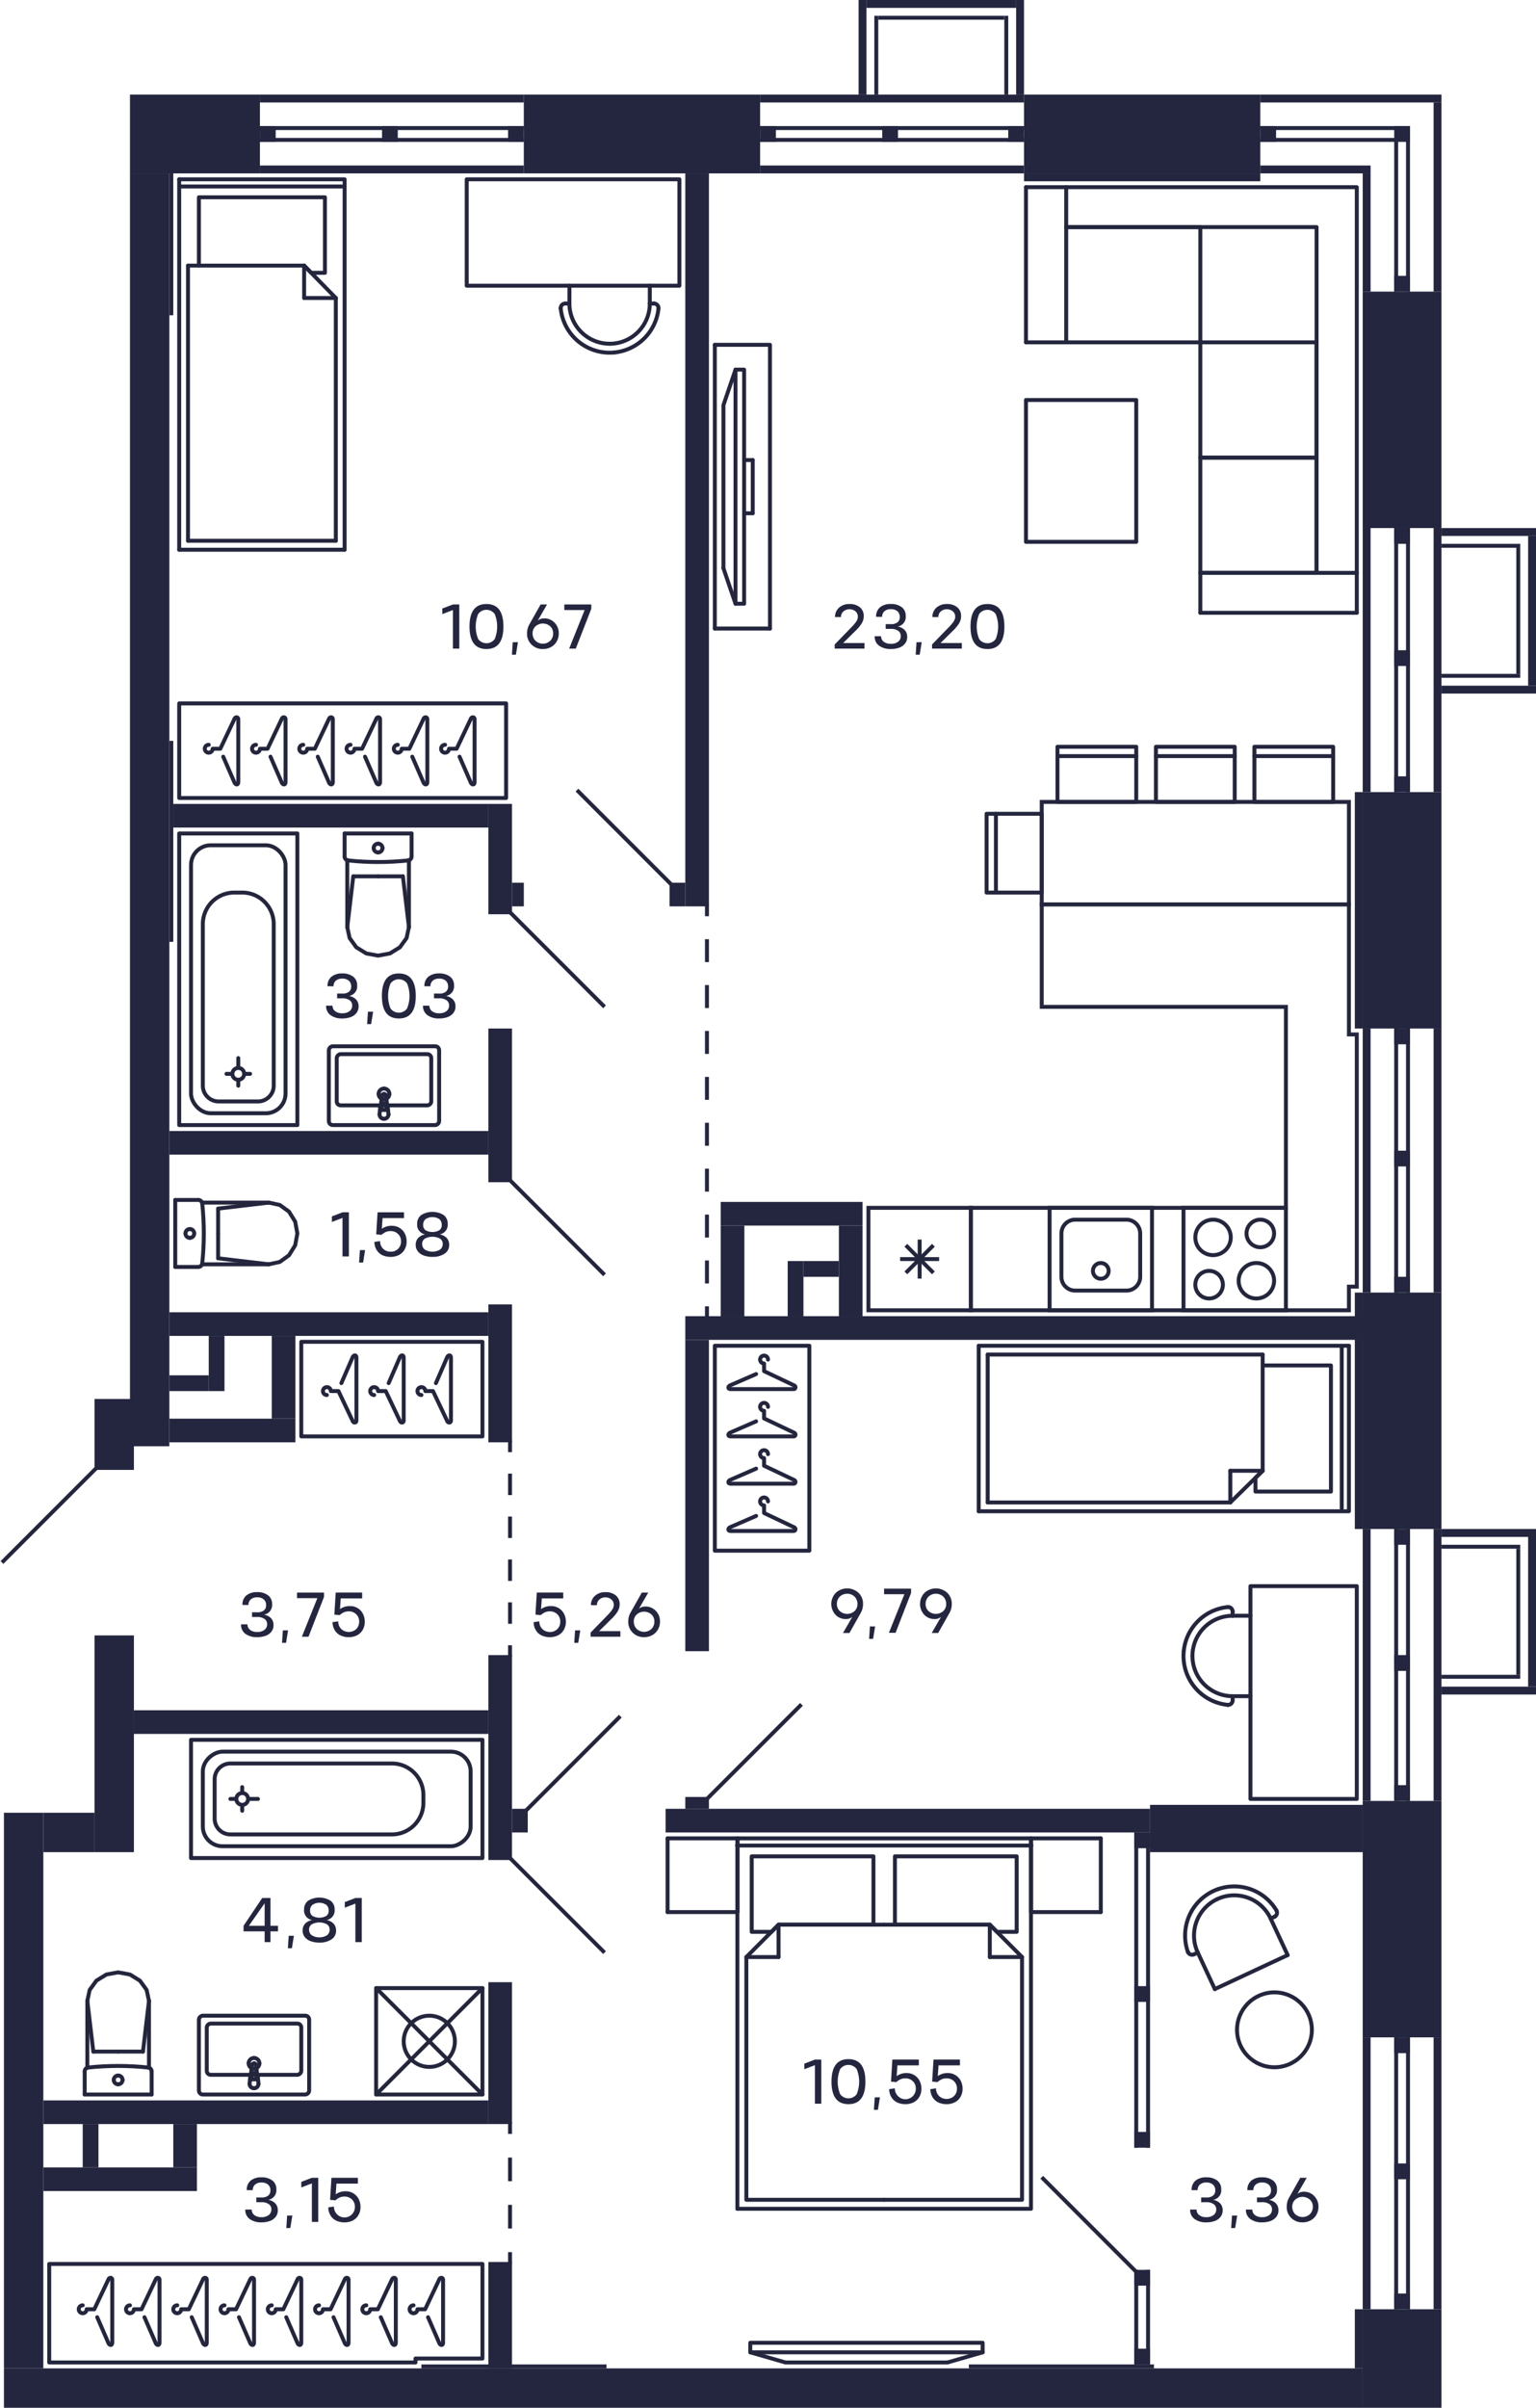 <svg xmlns="http://www.w3.org/2000/svg" width="390" height="611" viewBox="0 0 390 611">
  <title>C-2-2_10-15fl_12_m</title>
  <g id="Слой_2" data-name="Слой 2">
    <g id="C-2-2_10-15fl_12">
      <g id="m">
        <g>
          <rect x="181.5" y="341.5" width="24" height="52" fill="none" stroke="#24263e" stroke-linecap="round" stroke-linejoin="round"/>
          <path d="M191.979,384.681,185.5,387.5c-.657.235-.817.969,0,1h16c.577,0,.7-.757,0-1l-7.5-3.562V382a1,1,0,1,1,1-1" fill="none" stroke="#24263e" stroke-linecap="round" stroke-linejoin="round"/>
          <path d="M191.979,372.681,185.5,375.5c-.657.235-.817.969,0,1h16c.577,0,.7-.757,0-1l-7.5-3.562V370a1,1,0,1,1,1-1" fill="none" stroke="#24263e" stroke-linecap="round" stroke-linejoin="round"/>
          <path d="M191.979,360.681,185.5,363.5c-.657.235-.817.969,0,1h16c.577,0,.7-.757,0-1l-7.5-3.562V358a1,1,0,1,1,1-1" fill="none" stroke="#24263e" stroke-linecap="round" stroke-linejoin="round"/>
          <path d="M191.979,348.681,185.5,351.5c-.657.235-.817.969,0,1h16c.577,0,.7-.757,0-1l-7.5-3.562V346a1,1,0,1,1,1-1" fill="none" stroke="#24263e" stroke-linecap="round" stroke-linejoin="round"/>
        </g>
        <g>
          <path d="M60.681,588.021,63.5,594.5c.235.657.969.817,1,0v-16c0-.577-.757-.7-1,0L59.938,586H58a1,1,0,1,1-1-1" fill="none" stroke="#24263e" stroke-linecap="round" stroke-linejoin="round"/>
          <path d="M48.681,588.021,51.5,594.5c.235.657.969.817,1,0v-16c0-.577-.757-.7-1,0L47.938,586H46a1,1,0,1,1-1-1" fill="none" stroke="#24263e" stroke-linecap="round" stroke-linejoin="round"/>
          <path d="M84.681,588.021,87.5,594.5c.235.657.969.817,1,0v-16c0-.577-.757-.7-1,0L83.938,586H82a1,1,0,1,1-1-1" fill="none" stroke="#24263e" stroke-linecap="round" stroke-linejoin="round"/>
          <path d="M72.681,588.021,75.5,594.5c.235.657.969.817,1,0v-16c0-.577-.757-.7-1,0L71.938,586H70a1,1,0,1,1-1-1" fill="none" stroke="#24263e" stroke-linecap="round" stroke-linejoin="round"/>
          <path d="M96.681,588.021,99.5,594.5c.235.657.969.817,1,0v-16c0-.577-.757-.7-1,0L95.938,586H94a1,1,0,1,1-1-1" fill="none" stroke="#24263e" stroke-linecap="round" stroke-linejoin="round"/>
          <path d="M108.681,588.021,111.5,594.5c.235.657.969.817,1,0v-16c0-.577-.757-.7-1,0l-3.562,7.5H106a1,1,0,1,1-1-1" fill="none" stroke="#24263e" stroke-linecap="round" stroke-linejoin="round"/>
          <path d="M36.681,588.021,39.5,594.5c.235.657.969.817,1,0v-16c0-.577-.757-.7-1,0L35.938,586H34a1,1,0,1,1-1-1" fill="none" stroke="#24263e" stroke-linecap="round" stroke-linejoin="round"/>
          <path d="M24.681,588.021,27.5,594.5c.235.657.969.816,1,0v-16c0-.577-.757-.7-1,0L23.938,586H22a1,1,0,1,1-1-1" fill="none" stroke="#24263e" stroke-linecap="round" stroke-linejoin="round"/>
        </g>
        <g>
          <rect x="45.5" y="178.5" width="83" height="24" fill="none" stroke="#24263e" stroke-linecap="round" stroke-linejoin="round"/>
          <path d="M92.681,192.021,95.5,198.5c.235.657.969.817,1,0v-16c0-.577-.757-.7-1,0L91.938,190H90a1,1,0,1,1-1-1" fill="none" stroke="#24263e" stroke-linecap="round" stroke-linejoin="round"/>
          <path d="M80.681,192.021,83.5,198.5c.235.657.969.817,1,0v-16c0-.577-.757-.7-1,0L79.938,190H78a1,1,0,1,1-1-1" fill="none" stroke="#24263e" stroke-linecap="round" stroke-linejoin="round"/>
          <path d="M116.681,192.021,119.5,198.5c.235.657.969.817,1,0v-16c0-.577-.757-.7-1,0l-3.562,7.5H114a1,1,0,1,1-1-1" fill="none" stroke="#24263e" stroke-linecap="round" stroke-linejoin="round"/>
          <path d="M104.681,192.021,107.5,198.5c.235.657.969.817,1,0v-16c0-.577-.757-.7-1,0l-3.562,7.5H102a1,1,0,1,1-1-1" fill="none" stroke="#24263e" stroke-linecap="round" stroke-linejoin="round"/>
          <path d="M68.681,192.021,71.5,198.5c.235.657.969.817,1,0v-16c0-.577-.757-.7-1,0L67.938,190H66a1,1,0,1,1-1-1" fill="none" stroke="#24263e" stroke-linecap="round" stroke-linejoin="round"/>
          <path d="M56.681,192.021,59.5,198.5c.235.657.969.816,1,0v-16c0-.577-.757-.7-1,0L55.938,190H54a1,1,0,1,1-1-1" fill="none" stroke="#24263e" stroke-linecap="round" stroke-linejoin="round"/>
        </g>
        <g>
          <path d="M302.769,420.217a10.2,10.2,0,0,1,10.2-10.2" fill="none" stroke="#24263e" stroke-linecap="round" stroke-linejoin="round"/>
          <path d="M312.973,430.421a10.2,10.2,0,0,1-10.2-10.2" fill="none" stroke="#24263e" stroke-linecap="round" stroke-linejoin="round"/>
          <line x1="312.973" y1="410.012" x2="317.5" y2="410.012" fill="none" stroke="#24263e" stroke-linecap="round" stroke-linejoin="round"/>
          <line x1="317.5" y1="430.421" x2="312.973" y2="430.421" fill="none" stroke="#24263e" stroke-linecap="round" stroke-linejoin="round"/>
          <path d="M312.967,408.84a1.166,1.166,0,0,1,.006.118" fill="none" stroke="#24263e" stroke-linecap="round" stroke-linejoin="round"/>
          <path d="M311.7,407.809a1.155,1.155,0,0,1,1.266,1.031" fill="none" stroke="#24263e" stroke-linecap="round" stroke-linejoin="round"/>
          <line x1="312.973" y1="408.958" x2="312.973" y2="410.012" fill="none" stroke="#24263e" stroke-linecap="round" stroke-linejoin="round"/>
          <path d="M311.818,432.63a1.146,1.146,0,0,1-.117-.006" fill="none" stroke="#24263e" stroke-linecap="round" stroke-linejoin="round"/>
          <path d="M312.973,431.475a1.155,1.155,0,0,1-1.155,1.155" fill="none" stroke="#24263e" stroke-linecap="round" stroke-linejoin="round"/>
          <line x1="312.973" y1="430.421" x2="312.973" y2="431.475" fill="none" stroke="#24263e" stroke-linecap="round" stroke-linejoin="round"/>
          <path d="M300.566,418.944A12.474,12.474,0,0,1,311.7,407.809" fill="none" stroke="#24263e" stroke-linecap="round" stroke-linejoin="round"/>
          <path d="M300.566,418.944a12.472,12.472,0,0,0,11.135,13.68" fill="none" stroke="#24263e" stroke-linecap="round" stroke-linejoin="round"/>
          <polyline points="317.5 402.5 317.5 456.5 344.5 456.5 344.5 402.5 317.5 402.5" fill="none" stroke="#24263e" stroke-linecap="round" stroke-linejoin="round"/>
        </g>
        <g>
          <path d="M154.783,87.231a10.2,10.2,0,0,0,10.205-10.2" fill="none" stroke="#24263e" stroke-linecap="round" stroke-linejoin="round"/>
          <path d="M144.579,77.027a10.2,10.2,0,0,0,10.2,10.2" fill="none" stroke="#24263e" stroke-linecap="round" stroke-linejoin="round"/>
          <line x1="164.988" y1="77.027" x2="164.988" y2="72.5" fill="none" stroke="#24263e" stroke-linecap="round" stroke-linejoin="round"/>
          <line x1="144.579" y1="72.5" x2="144.579" y2="77.027" fill="none" stroke="#24263e" stroke-linecap="round" stroke-linejoin="round"/>
          <path d="M166.16,77.033a1.166,1.166,0,0,0-.118-.006" fill="none" stroke="#24263e" stroke-linecap="round" stroke-linejoin="round"/>
          <path d="M167.191,78.3a1.155,1.155,0,0,0-1.031-1.266" fill="none" stroke="#24263e" stroke-linecap="round" stroke-linejoin="round"/>
          <line x1="166.042" y1="77.027" x2="164.988" y2="77.027" fill="none" stroke="#24263e" stroke-linecap="round" stroke-linejoin="round"/>
          <path d="M142.37,78.182a1.146,1.146,0,0,0,.006.117" fill="none" stroke="#24263e" stroke-linecap="round" stroke-linejoin="round"/>
          <path d="M143.525,77.027a1.155,1.155,0,0,0-1.155,1.155" fill="none" stroke="#24263e" stroke-linecap="round" stroke-linejoin="round"/>
          <line x1="144.579" y1="77.027" x2="143.525" y2="77.027" fill="none" stroke="#24263e" stroke-linecap="round" stroke-linejoin="round"/>
          <path d="M156.056,89.434A12.474,12.474,0,0,0,167.191,78.3" fill="none" stroke="#24263e" stroke-linecap="round" stroke-linejoin="round"/>
          <path d="M156.056,89.434A12.472,12.472,0,0,1,142.376,78.3" fill="none" stroke="#24263e" stroke-linecap="round" stroke-linejoin="round"/>
          <polyline points="172.5 72.5 118.5 72.5 118.5 45.5 172.5 45.5 172.5 72.5" fill="none" stroke="#24263e" stroke-linecap="round" stroke-linejoin="round"/>
        </g>
        <g>
          <line x1="326.946" y1="496.123" x2="308.449" y2="504.748" fill="none" stroke="#24263e" stroke-linecap="round" stroke-linejoin="round"/>
          <path d="M309.063,481.919a10.2,10.2,0,0,1,13.561,4.936" fill="none" stroke="#24263e" stroke-linecap="round" stroke-linejoin="round"/>
          <path d="M304.127,495.481a10.205,10.205,0,0,1,4.936-13.562" fill="none" stroke="#24263e" stroke-linecap="round" stroke-linejoin="round"/>
          <line x1="322.624" y1="486.855" x2="326.946" y2="496.123" fill="none" stroke="#24263e" stroke-linecap="round" stroke-linejoin="round"/>
          <line x1="308.449" y1="504.748" x2="304.127" y2="495.481" fill="none" stroke="#24263e" stroke-linecap="round" stroke-linejoin="round"/>
          <path d="M323.684,486.355c-.034.02-.069.038-.105.055" fill="none" stroke="#24263e" stroke-linecap="round" stroke-linejoin="round"/>
          <path d="M324.083,484.771a1.156,1.156,0,0,1-.4,1.584" fill="none" stroke="#24263e" stroke-linecap="round" stroke-linejoin="round"/>
          <line x1="323.579" y1="486.41" x2="322.624" y2="486.855" fill="none" stroke="#24263e" stroke-linecap="round" stroke-linejoin="round"/>
          <path d="M301.637,495.367c-.016-.035-.031-.072-.044-.109" fill="none" stroke="#24263e" stroke-linecap="round" stroke-linejoin="round"/>
          <path d="M303.172,495.926a1.156,1.156,0,0,1-1.535-.559" fill="none" stroke="#24263e" stroke-linecap="round" stroke-linejoin="round"/>
          <line x1="304.127" y1="495.481" x2="303.172" y2="495.926" fill="none" stroke="#24263e" stroke-linecap="round" stroke-linejoin="round"/>
          <path d="M309.286,479.385a12.472,12.472,0,0,1,14.8,5.386" fill="none" stroke="#24263e" stroke-linecap="round" stroke-linejoin="round"/>
          <path d="M301.593,495.258a12.472,12.472,0,0,1,7.693-15.873" fill="none" stroke="#24263e" stroke-linecap="round" stroke-linejoin="round"/>
        </g>
        <circle cx="323.59" cy="515.084" r="9.5" fill="none" stroke="#24263e" stroke-linecap="round" stroke-linejoin="round"/>
        <g>
          <line x1="197.682" y1="488.403" x2="197.682" y2="496.617" fill="none" stroke="#24263e" stroke-linecap="round" stroke-linejoin="round"/>
          <line x1="189.5" y1="496.617" x2="197.682" y2="496.617" fill="none" stroke="#24263e" stroke-linecap="round" stroke-linejoin="round"/>
          <polyline points="224.5 488.403 197.682 488.403 189.5 496.617 189.5 558.218 224.5 558.218" fill="none" stroke="#24263e" stroke-linecap="round" stroke-linejoin="round"/>
          <line x1="251.318" y1="488.403" x2="251.318" y2="496.617" fill="none" stroke="#24263e" stroke-linecap="round" stroke-linejoin="round"/>
          <line x1="259.5" y1="496.617" x2="251.318" y2="496.617" fill="none" stroke="#24263e" stroke-linecap="round" stroke-linejoin="round"/>
          <polyline points="224.5 558.218 259.5 558.218 259.5 496.617 251.318 488.403 224.5 488.403" fill="none" stroke="#24263e" stroke-linecap="round" stroke-linejoin="round"/>
          <polyline points="221.773 488.403 221.773 471.063 190.864 471.063 190.864 490.228 195.864 490.228 197.682 488.403 221.773 488.403" fill="none" stroke="#24263e" stroke-linecap="round" stroke-linejoin="round"/>
          <polyline points="251.318 488.403 253.136 490.228 258.136 490.228 258.136 471.063 227.227 471.063 227.227 488.403 251.318 488.403" fill="none" stroke="#24263e" stroke-linecap="round" stroke-linejoin="round"/>
          <line x1="169.5" y1="485.209" x2="169.5" y2="466.5" fill="none" stroke="#24263e" stroke-linecap="round" stroke-linejoin="round"/>
          <line x1="169.5" y1="485.209" x2="187.227" y2="485.209" fill="none" stroke="#24263e" stroke-linecap="round" stroke-linejoin="round"/>
          <line x1="187.227" y1="485.209" x2="187.227" y2="466.5" fill="none" stroke="#24263e" stroke-linecap="round" stroke-linejoin="round"/>
          <line x1="187.227" y1="466.5" x2="169.5" y2="466.5" fill="none" stroke="#24263e" stroke-linecap="round" stroke-linejoin="round"/>
          <line x1="261.773" y1="485.209" x2="261.773" y2="466.5" fill="none" stroke="#24263e" stroke-linecap="round" stroke-linejoin="round"/>
          <line x1="261.773" y1="485.209" x2="279.5" y2="485.209" fill="none" stroke="#24263e" stroke-linecap="round" stroke-linejoin="round"/>
          <line x1="279.5" y1="485.209" x2="279.5" y2="466.5" fill="none" stroke="#24263e" stroke-linecap="round" stroke-linejoin="round"/>
          <line x1="279.5" y1="466.5" x2="261.773" y2="466.5" fill="none" stroke="#24263e" stroke-linecap="round" stroke-linejoin="round"/>
          <line x1="187.227" y1="485.209" x2="187.227" y2="466.5" fill="none" stroke="#24263e" stroke-linecap="round" stroke-linejoin="round"/>
          <line x1="261.773" y1="466.5" x2="261.773" y2="485.209" fill="none" stroke="#24263e" stroke-linecap="round" stroke-linejoin="round"/>
          <polyline points="261.773 466.5 261.773 560.5 187.227 560.5" fill="none" stroke="#24263e" stroke-linecap="round" stroke-linejoin="round"/>
          <line x1="187.227" y1="560.5" x2="187.227" y2="466.5" fill="none" stroke="#24263e" stroke-linecap="round" stroke-linejoin="round"/>
          <line x1="187.227" y1="466.5" x2="261.773" y2="466.5" fill="none" stroke="#24263e" stroke-linecap="round" stroke-linejoin="round"/>
          <line x1="261.866" y1="468.325" x2="187.134" y2="468.325" fill="none" stroke="#24263e" stroke-linecap="round" stroke-linejoin="round"/>
        </g>
        <g>
          <polyline points="190.5 594.5 249.5 594.5 249.5 596.924 190.5 596.924 190.5 594.5" fill="none" stroke="#24263e" stroke-linecap="round" stroke-linejoin="round"/>
          <line x1="240.561" y1="599.5" x2="249.5" y2="596.924" fill="none" stroke="#24263e" stroke-linecap="round" stroke-linejoin="round"/>
          <polyline points="240.561 599.5 199.439 599.5 190.5 596.924" fill="none" stroke="#24263e" stroke-linecap="round" stroke-linejoin="round"/>
        </g>
        <g>
          <line x1="188.938" y1="116.75" x2="191.125" y2="116.75" fill="none" stroke="#24263e" stroke-linecap="round" stroke-linejoin="round"/>
          <line x1="183.687" y1="144.2" x2="186.75" y2="153.2" fill="none" stroke="#24263e" stroke-linecap="round" stroke-linejoin="round"/>
          <polyline points="183.687 144.2 183.687 102.8 186.75 93.8" fill="none" stroke="#24263e" stroke-linecap="round" stroke-linejoin="round"/>
          <polyline points="188.938 93.8 188.938 153.2 186.75 153.2 186.75 93.8 188.938 93.8" fill="none" stroke="#24263e" stroke-linecap="round" stroke-linejoin="round"/>
          <line x1="181.5" y1="159.5" x2="195.5" y2="159.5" fill="none" stroke="#24263e" stroke-linecap="round" stroke-linejoin="round"/>
          <polyline points="195.5 159.5 195.5 87.5 181.5 87.5" fill="none" stroke="#24263e" stroke-linecap="round" stroke-linejoin="round"/>
          <line x1="181.5" y1="87.5" x2="181.5" y2="159.5" fill="none" stroke="#24263e" stroke-linecap="round" stroke-linejoin="round"/>
          <line x1="191.125" y1="116.75" x2="191.125" y2="130.25" fill="none" stroke="#24263e" stroke-linecap="round" stroke-linejoin="round"/>
          <line x1="188.938" y1="130.25" x2="191.125" y2="130.25" fill="none" stroke="#24263e" stroke-linecap="round" stroke-linejoin="round"/>
        </g>
        <g>
          <polyline points="304.77 155.5 304.77 145.375 344.5 145.375" fill="none" stroke="#24263e" stroke-linecap="round" stroke-linejoin="round"/>
          <line x1="260.5" y1="86.875" x2="270.716" y2="86.875" fill="none" stroke="#24263e" stroke-linecap="round" stroke-linejoin="round"/>
          <line x1="270.716" y1="86.875" x2="270.716" y2="47.5" fill="none" stroke="#24263e" stroke-linecap="round" stroke-linejoin="round"/>
          <polyline points="304.77 145.375 334.284 145.375 334.284 116.125 304.77 116.125" fill="none" stroke="#24263e" stroke-linecap="round" stroke-linejoin="round"/>
          <polyline points="304.77 116.125 334.284 116.125 334.284 86.875 304.77 86.875" fill="none" stroke="#24263e" stroke-linecap="round" stroke-linejoin="round"/>
          <line x1="304.77" y1="57.625" x2="270.716" y2="57.625" fill="none" stroke="#24263e" stroke-linecap="round" stroke-linejoin="round"/>
          <line x1="304.77" y1="57.625" x2="304.77" y2="86.875" fill="none" stroke="#24263e" stroke-linecap="round" stroke-linejoin="round"/>
          <line x1="270.716" y1="86.875" x2="304.77" y2="86.875" fill="none" stroke="#24263e" stroke-linecap="round" stroke-linejoin="round"/>
          <polyline points="304.77 86.875 304.77 116.125 304.77 145.375" fill="none" stroke="#24263e" stroke-linecap="round" stroke-linejoin="round"/>
          <line x1="344.5" y1="155.5" x2="304.77" y2="155.5" fill="none" stroke="#24263e" stroke-linecap="round" stroke-linejoin="round"/>
          <line x1="260.5" y1="47.5" x2="260.5" y2="86.875" fill="none" stroke="#24263e" stroke-linecap="round" stroke-linejoin="round"/>
          <polyline points="260.5 47.5 344.5 47.5 344.5 155.5" fill="none" stroke="#24263e" stroke-linecap="round" stroke-linejoin="round"/>
          <polyline points="270.716 57.625 334.284 57.625 334.284 145.375" fill="none" stroke="#24263e" stroke-linecap="round" stroke-linejoin="round"/>
        </g>
        <polyline points="288.5 137.5 288.5 101.5 260.5 101.5 260.5 137.5 288.5 137.5 288.5 101.5 260.5 101.5" fill="none" stroke="#24263e" stroke-linecap="round" stroke-linejoin="round"/>
        <g>
          <g>
            <line x1="318.5" y1="191.87" x2="338.5" y2="191.87" fill="none" stroke="#24263e" stroke-linecap="round" stroke-linejoin="round"/>
            <polyline points="318.5 203.5 338.5 203.5 338.5 189.5 318.5 189.5 318.5 203.5" fill="none" stroke="#24263e" stroke-linecap="round" stroke-linejoin="round"/>
          </g>
          <g>
            <line x1="293.5" y1="191.87" x2="313.5" y2="191.87" fill="none" stroke="#24263e" stroke-linecap="round" stroke-linejoin="round"/>
            <polyline points="293.5 203.5 313.5 203.5 313.5 189.5 293.5 189.5 293.5 203.5" fill="none" stroke="#24263e" stroke-linecap="round" stroke-linejoin="round"/>
          </g>
          <g>
            <line x1="268.5" y1="191.87" x2="288.5" y2="191.87" fill="none" stroke="#24263e" stroke-linecap="round" stroke-linejoin="round"/>
            <polyline points="268.5 203.5 288.5 203.5 288.5 189.5 268.5 189.5 268.5 203.5" fill="none" stroke="#24263e" stroke-linecap="round" stroke-linejoin="round"/>
          </g>
          <g>
            <line x1="252.87" y1="226.5" x2="252.87" y2="206.5" fill="none" stroke="#24263e" stroke-linecap="round" stroke-linejoin="round"/>
            <polyline points="264.5 226.5 264.5 206.5 250.5 206.5 250.5 226.5 264.5 226.5" fill="none" stroke="#24263e" stroke-linecap="round" stroke-linejoin="round"/>
          </g>
          <rect x="264.5" y="203.5" width="78" height="26" fill="none" stroke="#24263e" stroke-linecap="round" stroke-miterlimit="10"/>
        </g>
        <polygon points="12.5 574.5 12.5 599.5 105.5 599.5 105.5 598.5 122.5 598.5 122.5 574.5 12.5 574.5" fill="none" stroke="#24263e" stroke-linecap="round" stroke-linejoin="round"/>
        <g>
          <line x1="45.5" y1="139.5" x2="45.5" y2="45.5" fill="none" stroke="#24263e" stroke-linecap="round" stroke-linejoin="round"/>
          <polyline points="45.5 45.5 87.5 45.5 87.5 139.5" fill="none" stroke="#24263e" stroke-linecap="round" stroke-linejoin="round"/>
          <line x1="47.734" y1="67.403" x2="77.223" y2="67.403" fill="none" stroke="#24263e" stroke-linecap="round" stroke-linejoin="round"/>
          <line x1="47.734" y1="67.403" x2="47.734" y2="137.218" fill="none" stroke="#24263e" stroke-linecap="round" stroke-linejoin="round"/>
          <line x1="85.266" y1="137.218" x2="85.266" y2="75.616" fill="none" stroke="#24263e" stroke-linecap="round" stroke-linejoin="round"/>
          <line x1="86.787" y1="47.325" x2="45.589" y2="47.325" fill="none" stroke="#24263e" stroke-linecap="round" stroke-linejoin="round"/>
          <line x1="77.223" y1="67.403" x2="77.223" y2="75.616" fill="none" stroke="#24263e" stroke-linecap="round" stroke-linejoin="round"/>
          <line x1="85.266" y1="75.616" x2="77.223" y2="75.616" fill="none" stroke="#24263e" stroke-linecap="round" stroke-linejoin="round"/>
          <line x1="85.266" y1="75.616" x2="77.223" y2="67.403" fill="none" stroke="#24263e" stroke-linecap="round" stroke-linejoin="round"/>
          <polyline points="77.223 67.403 79.011 69.228 82.5 69.228 82.5 50.063 50.5 50.063 50.5 67.403" fill="none" stroke="#24263e" stroke-linecap="round" stroke-linejoin="round"/>
          <polyline points="47.734 137.218 49.968 137.218 85.266 137.218" fill="none" stroke="#24263e" stroke-linecap="round" stroke-linejoin="round"/>
          <line x1="87.5" y1="139.5" x2="45.5" y2="139.5" fill="none" stroke="#24263e" stroke-linecap="round" stroke-linejoin="round"/>
        </g>
        <g>
          <line x1="248.5" y1="341.5" x2="342.5" y2="341.5" fill="none" stroke="#24263e" stroke-linecap="round" stroke-linejoin="round"/>
          <polyline points="342.5 341.5 342.5 383.5 248.5 383.5" fill="none" stroke="#24263e" stroke-linecap="round" stroke-linejoin="round"/>
          <line x1="320.597" y1="343.734" x2="320.597" y2="373.223" fill="none" stroke="#24263e" stroke-linecap="round" stroke-linejoin="round"/>
          <line x1="320.597" y1="343.734" x2="250.782" y2="343.734" fill="none" stroke="#24263e" stroke-linecap="round" stroke-linejoin="round"/>
          <line x1="250.782" y1="381.266" x2="312.384" y2="381.266" fill="none" stroke="#24263e" stroke-linecap="round" stroke-linejoin="round"/>
          <line x1="340.675" y1="382.787" x2="340.675" y2="341.589" fill="none" stroke="#24263e" stroke-linecap="round" stroke-linejoin="round"/>
          <line x1="320.597" y1="373.223" x2="312.384" y2="373.223" fill="none" stroke="#24263e" stroke-linecap="round" stroke-linejoin="round"/>
          <line x1="312.384" y1="381.266" x2="312.384" y2="373.223" fill="none" stroke="#24263e" stroke-linecap="round" stroke-linejoin="round"/>
          <line x1="312.384" y1="381.266" x2="320.597" y2="373.223" fill="none" stroke="#24263e" stroke-linecap="round" stroke-linejoin="round"/>
          <polyline points="320.597 373.223 318.772 375.011 318.772 378.5 337.937 378.5 337.937 346.5 320.597 346.5" fill="none" stroke="#24263e" stroke-linecap="round" stroke-linejoin="round"/>
          <polyline points="250.782 343.734 250.782 345.968 250.782 381.266" fill="none" stroke="#24263e" stroke-linecap="round" stroke-linejoin="round"/>
          <line x1="248.5" y1="383.5" x2="248.5" y2="341.5" fill="none" stroke="#24263e" stroke-linecap="round" stroke-linejoin="round"/>
        </g>
        <g>
          <rect x="76.5" y="340.5" width="46" height="24" fill="none" stroke="#24263e" stroke-linecap="round" stroke-linejoin="round"/>
          <path d="M110.681,350.979,113.5,344.5c.235-.657.969-.817,1,0v16c0,.577-.757.7-1,0l-3.562-7.5H108a1,1,0,1,0-1,1" fill="none" stroke="#24263e" stroke-linecap="round" stroke-linejoin="round"/>
          <path d="M98.681,350.979,101.5,344.5c.235-.657.969-.817,1,0v16c0,.577-.757.7-1,0L97.938,353H96a1,1,0,1,0-1,1" fill="none" stroke="#24263e" stroke-linecap="round" stroke-linejoin="round"/>
          <path d="M86.681,350.979,89.5,344.5c.235-.657.969-.817,1,0v16c0,.577-.757.7-1,0L85.938,353H84a1,1,0,1,0-1,1" fill="none" stroke="#24263e" stroke-linecap="round" stroke-linejoin="round"/>
        </g>
      </g>
      <g id="sant">
        <g>
          <path d="M326,307v25H301V307h25m1-1H300v27h27V306Z" fill="#24263d"/>
          <path d="M320,310a3,3,0,1,1-3,3,3,3,0,0,1,3-3m0-1a4,4,0,1,0,4,4,4,4,0,0,0-4-4Z" fill="#24263d"/>
          <path d="M307,323a3,3,0,1,1-3,3,3,3,0,0,1,3-3m0-1a4,4,0,1,0,4,4,4,4,0,0,0-4-4Z" fill="#24263d"/>
          <path d="M308,310a4,4,0,1,1-4,4,4,4,0,0,1,4-4m0-1a5,5,0,1,0,5,5,5,5,0,0,0-5-5Z" fill="#24263d"/>
          <path d="M319,321a4,4,0,1,1-4,4,4,4,0,0,1,4-4m0-1a5,5,0,1,0,5,5,5,5,0,0,0-5-5Z" fill="#24263d"/>
        </g>
        <g>
          <path d="M292,307v25H267V307h25m1-1H266v27h27V306Z" fill="#24263d"/>
          <path d="M286,310a3,3,0,0,1,3,3v11a3,3,0,0,1-3,3H273a3,3,0,0,1-3-3V313a3,3,0,0,1,3-3h13m0-1H273a4,4,0,0,0-4,4v11a4,4,0,0,0,4,4h13a4,4,0,0,0,4-4V313a4,4,0,0,0-4-4Z" fill="#24263d"/>
          <circle cx="279.5" cy="322.5" r="2" fill="none" stroke="#24263d" stroke-miterlimit="10"/>
        </g>
        <g>
          <path d="M246,307v25H221V307h25m1-1H220v27h27V306Z" fill="#24263d"/>
          <line x1="237" y1="323" x2="230" y2="316" fill="none" stroke="#24263d" stroke-miterlimit="10"/>
          <line x1="230" y1="323" x2="237" y2="316" fill="none" stroke="#24263d" stroke-miterlimit="10"/>
          <line x1="238.45" y1="319.5" x2="228.55" y2="319.5" fill="none" stroke="#24263d" stroke-miterlimit="10"/>
          <line x1="233.5" y1="324.45" x2="233.5" y2="314.55" fill="none" stroke="#24263d" stroke-miterlimit="10"/>
        </g>
        <path d="M342,230v33h2v63h-2v6H247V307h80V255H265V230h77m1-1H264v27h62v50H246v27h97v-6h2V262h-2V229Z" fill="#24263d"/>
        <g>
          <line x1="55.383" y1="313" x2="55.383" y2="306.697" fill="none" stroke="#24263d" stroke-linecap="round" stroke-linejoin="round"/>
          <line x1="44.5" y1="304.5" x2="50.365" y2="304.5" fill="none" stroke="#24263d" stroke-linecap="round" stroke-linejoin="round"/>
          <polyline points="68.271 305.174 71.037 305.769 73.383 307.466 74.95 310.005 75.5 313 74.95 315.995 73.383 318.534 71.037 320.231 68.271 320.826" fill="none" stroke="#24263d" stroke-linecap="round" stroke-linejoin="round"/>
          <line x1="44.5" y1="321.5" x2="50.365" y2="321.5" fill="none" stroke="#24263d" stroke-linecap="round" stroke-linejoin="round"/>
          <polyline points="50.365 304.5 50.545 304.516 50.718 304.565 50.88 304.645 51.024 304.752 51.147 304.884 51.244 305.036 51.311 305.203 51.347 305.379" fill="none" stroke="#24263d" stroke-linecap="round" stroke-linejoin="round"/>
          <line x1="51.302" y1="320.826" x2="68.271" y2="320.826" fill="none" stroke="#24263d" stroke-linecap="round" stroke-linejoin="round"/>
          <polyline points="51.347 305.379 51.522 307.279 51.647 309.182 51.722 311.088 51.748 312.996 51.723 314.903 51.648 316.809 51.523 318.712 51.348 320.612" fill="none" stroke="#24263d" stroke-linecap="round" stroke-linejoin="round"/>
          <line x1="68.25" y1="305.174" x2="55.383" y2="306.697" fill="none" stroke="#24263d" stroke-linecap="round" stroke-linejoin="round"/>
          <line x1="68.25" y1="320.826" x2="55.383" y2="319.303" fill="none" stroke="#24263d" stroke-linecap="round" stroke-linejoin="round"/>
          <line x1="55.383" y1="313" x2="55.383" y2="319.303" fill="none" stroke="#24263d" stroke-linecap="round" stroke-linejoin="round"/>
          <line x1="51.311" y1="305.174" x2="68.271" y2="305.174" fill="none" stroke="#24263d" stroke-linecap="round" stroke-linejoin="round"/>
          <polyline points="51.348 320.612 51.313 320.79 51.247 320.958 51.15 321.112 51.028 321.245 50.883 321.354 50.72 321.434 50.546 321.483 50.365 321.5" fill="none" stroke="#24263d" stroke-linecap="round" stroke-linejoin="round"/>
          <line x1="44.5" y1="304.5" x2="44.5" y2="321.5" fill="none" stroke="#24263d" stroke-linecap="round" stroke-linejoin="round"/>
          <path d="M49.309,313a1.113,1.113,0,0,1-1.108,1.118" fill="none" stroke="#24263d" stroke-linecap="round" stroke-linejoin="round"/>
          <path d="M48.2,311.882A1.113,1.113,0,0,1,49.309,313" fill="none" stroke="#24263d" stroke-linecap="round" stroke-linejoin="round"/>
          <path d="M47.094,313a1.112,1.112,0,0,1,1.107-1.118" fill="none" stroke="#24263d" stroke-linecap="round" stroke-linejoin="round"/>
          <path d="M48.2,314.118A1.112,1.112,0,0,1,47.094,313" fill="none" stroke="#24263d" stroke-linecap="round" stroke-linejoin="round"/>
        </g>
        <g>
          <line x1="96" y1="222.383" x2="102.303" y2="222.383" fill="none" stroke="#24263d" stroke-linecap="round" stroke-linejoin="round"/>
          <line x1="104.5" y1="211.5" x2="104.5" y2="217.365" fill="none" stroke="#24263d" stroke-linecap="round" stroke-linejoin="round"/>
          <polyline points="103.826 235.271 103.231 238.037 101.534 240.383 98.995 241.95 96 242.5 93.005 241.95 90.466 240.383 88.769 238.037 88.174 235.271" fill="none" stroke="#24263d" stroke-linecap="round" stroke-linejoin="round"/>
          <line x1="87.5" y1="211.5" x2="87.5" y2="217.365" fill="none" stroke="#24263d" stroke-linecap="round" stroke-linejoin="round"/>
          <polyline points="104.5 217.365 104.484 217.545 104.435 217.718 104.355 217.88 104.248 218.024 104.116 218.147 103.964 218.244 103.797 218.311 103.621 218.347" fill="none" stroke="#24263d" stroke-linecap="round" stroke-linejoin="round"/>
          <line x1="88.174" y1="218.302" x2="88.174" y2="235.271" fill="none" stroke="#24263d" stroke-linecap="round" stroke-linejoin="round"/>
          <polyline points="103.621 218.347 101.721 218.522 99.818 218.647 97.912 218.722 96.004 218.748 94.097 218.723 92.191 218.648 90.288 218.523 88.388 218.348" fill="none" stroke="#24263d" stroke-linecap="round" stroke-linejoin="round"/>
          <line x1="103.826" y1="235.25" x2="102.303" y2="222.383" fill="none" stroke="#24263d" stroke-linecap="round" stroke-linejoin="round"/>
          <line x1="88.174" y1="235.25" x2="89.697" y2="222.383" fill="none" stroke="#24263d" stroke-linecap="round" stroke-linejoin="round"/>
          <line x1="96" y1="222.383" x2="89.697" y2="222.383" fill="none" stroke="#24263d" stroke-linecap="round" stroke-linejoin="round"/>
          <line x1="103.826" y1="218.311" x2="103.826" y2="235.271" fill="none" stroke="#24263d" stroke-linecap="round" stroke-linejoin="round"/>
          <polyline points="88.388 218.348 88.21 218.313 88.042 218.247 87.888 218.15 87.755 218.028 87.646 217.883 87.566 217.72 87.517 217.546 87.5 217.365" fill="none" stroke="#24263d" stroke-linecap="round" stroke-linejoin="round"/>
          <line x1="104.5" y1="211.5" x2="87.5" y2="211.5" fill="none" stroke="#24263d" stroke-linecap="round" stroke-linejoin="round"/>
          <path d="M96,216.309a1.113,1.113,0,0,1-1.118-1.108" fill="none" stroke="#24263d" stroke-linecap="round" stroke-linejoin="round"/>
          <path d="M97.118,215.2A1.113,1.113,0,0,1,96,216.309" fill="none" stroke="#24263d" stroke-linecap="round" stroke-linejoin="round"/>
          <path d="M96,214.094a1.112,1.112,0,0,1,1.118,1.107" fill="none" stroke="#24263d" stroke-linecap="round" stroke-linejoin="round"/>
          <path d="M94.882,215.2A1.112,1.112,0,0,1,96,214.094" fill="none" stroke="#24263d" stroke-linecap="round" stroke-linejoin="round"/>
        </g>
        <g>
          <rect x="95.5" y="504.5" width="27" height="27" fill="none" stroke="#24263d" stroke-linecap="round" stroke-linejoin="round" transform="translate(218 1036) rotate(180)"/>
          <circle cx="109" cy="518" r="6.5" fill="none" stroke="#24263d" stroke-linecap="round" stroke-linejoin="round"/>
          <line x1="122.5" y1="531.5" x2="95.5" y2="504.5" fill="none" stroke="#24263d" stroke-linecap="round" stroke-linejoin="round"/>
          <line x1="122.5" y1="504.5" x2="95.5" y2="531.5" fill="none" stroke="#24263d" stroke-linecap="round" stroke-linejoin="round"/>
        </g>
        <g>
          <circle cx="60.5" cy="272.5" r="1.5" fill="none" stroke="#24263d" stroke-linecap="round" stroke-linejoin="round"/>
          <rect x="45.5" y="211.5" width="30" height="74" fill="none" stroke="#24263d" stroke-linecap="round" stroke-linejoin="round"/>
          <line x1="60.5" y1="274.5" x2="60.5" y2="275.5" fill="none" stroke="#24263d" stroke-linecap="round" stroke-linejoin="round"/>
          <line x1="60.5" y1="270.5" x2="60.5" y2="268.5" fill="none" stroke="#24263d" stroke-linecap="round" stroke-linejoin="round"/>
          <line x1="62.5" y1="272.5" x2="63.5" y2="272.5" fill="none" stroke="#24263d" stroke-linecap="round" stroke-linejoin="round"/>
          <line x1="58.5" y1="272.5" x2="57.5" y2="272.5" fill="none" stroke="#24263d" stroke-linecap="round" stroke-linejoin="round"/>
          <rect x="48.5" y="214.5" width="24" height="68" rx="5" fill="none" stroke="#24263d" stroke-linecap="round" stroke-linejoin="round"/>
          <path d="M59.5,226.5h2a8,8,0,0,1,8,8v41a4,4,0,0,1-4,4h-10a4,4,0,0,1-4-4v-41A8,8,0,0,1,59.5,226.5Z" fill="none" stroke="#24263d" stroke-linecap="round" stroke-linejoin="round"/>
        </g>
        <g>
          <circle cx="61.5" cy="456.5" r="1.5" fill="none" stroke="#24263d" stroke-linecap="round" stroke-linejoin="round"/>
          <rect x="70.5" y="419.5" width="30" height="74" fill="none" stroke="#24263d" stroke-linecap="round" stroke-linejoin="round" transform="translate(-371 542) rotate(-90)"/>
          <line x1="59.5" y1="456.5" x2="58.5" y2="456.5" fill="none" stroke="#24263d" stroke-linecap="round" stroke-linejoin="round"/>
          <line x1="63.5" y1="456.5" x2="65.5" y2="456.5" fill="none" stroke="#24263d" stroke-linecap="round" stroke-linejoin="round"/>
          <line x1="61.5" y1="454.5" x2="61.5" y2="453.5" fill="none" stroke="#24263d" stroke-linecap="round" stroke-linejoin="round"/>
          <line x1="61.5" y1="458.5" x2="61.5" y2="459.5" fill="none" stroke="#24263d" stroke-linecap="round" stroke-linejoin="round"/>
          <rect x="73.5" y="422.5" width="24" height="68" rx="5" fill="none" stroke="#24263d" stroke-linecap="round" stroke-linejoin="round" transform="translate(-371 542) rotate(-90)"/>
          <path d="M76,430H86a4,4,0,0,1,4,4v41a8,8,0,0,1-8,8H80a8,8,0,0,1-8-8V434A4,4,0,0,1,76,430Z" transform="translate(-375.5 537.5) rotate(-90)" fill="none" stroke="#24263d" stroke-linecap="round" stroke-linejoin="round"/>
        </g>
        <g>
          <line x1="30" y1="520.617" x2="23.697" y2="520.617" fill="none" stroke="#24263d" stroke-linecap="round" stroke-linejoin="round"/>
          <line x1="21.5" y1="531.5" x2="21.5" y2="525.635" fill="none" stroke="#24263d" stroke-linecap="round" stroke-linejoin="round"/>
          <polyline points="22.174 507.729 22.769 504.963 24.466 502.617 27.005 501.05 30 500.5 32.995 501.05 35.534 502.617 37.231 504.963 37.826 507.729" fill="none" stroke="#24263d" stroke-linecap="round" stroke-linejoin="round"/>
          <line x1="38.5" y1="531.5" x2="38.5" y2="525.635" fill="none" stroke="#24263d" stroke-linecap="round" stroke-linejoin="round"/>
          <polyline points="21.5 525.635 21.516 525.455 21.565 525.282 21.645 525.12 21.752 524.976 21.884 524.853 22.036 524.756 22.203 524.689 22.379 524.653" fill="none" stroke="#24263d" stroke-linecap="round" stroke-linejoin="round"/>
          <line x1="37.826" y1="524.698" x2="37.826" y2="507.729" fill="none" stroke="#24263d" stroke-linecap="round" stroke-linejoin="round"/>
          <polyline points="22.379 524.653 24.279 524.478 26.182 524.353 28.088 524.278 29.996 524.252 31.903 524.277 33.809 524.352 35.712 524.477 37.612 524.652" fill="none" stroke="#24263d" stroke-linecap="round" stroke-linejoin="round"/>
          <line x1="22.174" y1="507.75" x2="23.697" y2="520.617" fill="none" stroke="#24263d" stroke-linecap="round" stroke-linejoin="round"/>
          <line x1="37.826" y1="507.75" x2="36.303" y2="520.617" fill="none" stroke="#24263d" stroke-linecap="round" stroke-linejoin="round"/>
          <line x1="30" y1="520.617" x2="36.303" y2="520.617" fill="none" stroke="#24263d" stroke-linecap="round" stroke-linejoin="round"/>
          <line x1="22.174" y1="524.689" x2="22.174" y2="507.729" fill="none" stroke="#24263d" stroke-linecap="round" stroke-linejoin="round"/>
          <polyline points="37.612 524.652 37.79 524.687 37.958 524.753 38.112 524.85 38.245 524.972 38.354 525.117 38.434 525.28 38.483 525.454 38.5 525.635" fill="none" stroke="#24263d" stroke-linecap="round" stroke-linejoin="round"/>
          <line x1="21.5" y1="531.5" x2="38.5" y2="531.5" fill="none" stroke="#24263d" stroke-linecap="round" stroke-linejoin="round"/>
          <path d="M30,526.691a1.113,1.113,0,0,1,1.118,1.108" fill="none" stroke="#24263d" stroke-linecap="round" stroke-linejoin="round"/>
          <path d="M28.882,527.8A1.113,1.113,0,0,1,30,526.691" fill="none" stroke="#24263d" stroke-linecap="round" stroke-linejoin="round"/>
          <path d="M30,528.906a1.112,1.112,0,0,1-1.118-1.107" fill="none" stroke="#24263d" stroke-linecap="round" stroke-linejoin="round"/>
          <path d="M31.118,527.8A1.112,1.112,0,0,1,30,528.906" fill="none" stroke="#24263d" stroke-linecap="round" stroke-linejoin="round"/>
        </g>
        <g>
          <g>
            <path d="M63.548,526.876a.934.934,0,0,1,.148-.431" fill="none" stroke="#24263d" stroke-linecap="round" stroke-linejoin="round"/>
            <line x1="63.548" y1="526.876" x2="63.366" y2="528.779" fill="none" stroke="#24263d" stroke-linecap="round" stroke-linejoin="round"/>
            <path d="M65.018,526.158a.955.955,0,0,1,.286.287" fill="none" stroke="#24263d" stroke-linecap="round" stroke-linejoin="round"/>
            <path d="M63.7,526.445a.956.956,0,0,1,1.322-.287" fill="none" stroke="#24263d" stroke-linecap="round" stroke-linejoin="round"/>
            <path d="M64.5,526.358a.617.617,0,0,1,.617.617" fill="none" stroke="#24263d" stroke-linecap="round" stroke-linejoin="round"/>
            <path d="M63.883,526.975a.617.617,0,0,1,.617-.617" fill="none" stroke="#24263d" stroke-linecap="round" stroke-linejoin="round"/>
            <polyline points="65.117 526.975 65.117 527.649 63.883 527.649" fill="none" stroke="#24263d" stroke-linecap="round" stroke-linejoin="round"/>
            <line x1="63.883" y1="527.649" x2="63.883" y2="526.975" fill="none" stroke="#24263d" stroke-linecap="round" stroke-linejoin="round"/>
            <path d="M64.5,529.913a1.134,1.134,0,0,1-1.134-1.134" fill="none" stroke="#24263d" stroke-linecap="round" stroke-linejoin="round"/>
            <path d="M65.634,528.779a1.134,1.134,0,0,1-1.134,1.134" fill="none" stroke="#24263d" stroke-linecap="round" stroke-linejoin="round"/>
            <path d="M64.563,523.6a.507.507,0,0,1,.44.441" fill="none" stroke="#24263d" stroke-linecap="round" stroke-linejoin="round"/>
            <path d="M64,524.044a.508.508,0,0,1,.566-.441" fill="none" stroke="#24263d" stroke-linecap="round" stroke-linejoin="round"/>
            <line x1="65.304" y1="526.445" x2="65.003" y2="524.044" fill="none" stroke="#24263d" stroke-linecap="round" stroke-linejoin="round"/>
            <path d="M65.3,526.445a.934.934,0,0,1,.148.431" fill="none" stroke="#24263d" stroke-linecap="round" stroke-linejoin="round"/>
            <line x1="65.634" y1="528.779" x2="65.452" y2="526.876" fill="none" stroke="#24263d" stroke-linecap="round" stroke-linejoin="round"/>
            <line x1="63.997" y1="524.044" x2="63.696" y2="526.445" fill="none" stroke="#24263d" stroke-linecap="round" stroke-linejoin="round"/>
            <line x1="63.548" y1="526.876" x2="63.548" y2="526.876" fill="none" stroke="#24263d" stroke-linecap="round" stroke-linejoin="round"/>
            <line x1="63.997" y1="524.044" x2="63.997" y2="524.044" fill="none" stroke="#24263d" stroke-linecap="round" stroke-linejoin="round"/>
            <line x1="65.304" y1="526.445" x2="65.304" y2="526.445" fill="none" stroke="#24263d" stroke-linecap="round" stroke-linejoin="round"/>
            <line x1="65.634" y1="528.779" x2="65.634" y2="528.779" fill="none" stroke="#24263d" stroke-linecap="round" stroke-linejoin="round"/>
            <path d="M63.139,523.6a1.361,1.361,0,0,1,1.361-1.36" fill="none" stroke="#24263d" stroke-linecap="round" stroke-linejoin="round"/>
            <path d="M64.5,524.96a1.361,1.361,0,0,1-1.361-1.361" fill="none" stroke="#24263d" stroke-linecap="round" stroke-linejoin="round"/>
            <path d="M65.861,523.6A1.361,1.361,0,0,1,64.5,524.96" fill="none" stroke="#24263d" stroke-linecap="round" stroke-linejoin="round"/>
            <path d="M64.5,522.239a1.36,1.36,0,0,1,1.361,1.36" fill="none" stroke="#24263d" stroke-linecap="round" stroke-linejoin="round"/>
          </g>
          <rect x="54.5" y="507.5" width="20" height="28" rx="1" fill="none" stroke="#24263d" stroke-linecap="round" stroke-linejoin="round" transform="matrix(0, 1, -1, 0, 586, 457)"/>
          <rect x="58" y="508" width="13" height="24" rx="1" fill="none" stroke="#24263d" stroke-linecap="round" stroke-linejoin="round" transform="matrix(0, 1, -1, 0, 584.5, 455.5)"/>
        </g>
        <g>
          <g>
            <path d="M96.548,280.876a.934.934,0,0,1,.148-.431" fill="none" stroke="#24263d" stroke-linecap="round" stroke-linejoin="round"/>
            <line x1="96.548" y1="280.876" x2="96.366" y2="282.779" fill="none" stroke="#24263d" stroke-linecap="round" stroke-linejoin="round"/>
            <path d="M98.018,280.158a.955.955,0,0,1,.286.287" fill="none" stroke="#24263d" stroke-linecap="round" stroke-linejoin="round"/>
            <path d="M96.7,280.445a.956.956,0,0,1,1.322-.287" fill="none" stroke="#24263d" stroke-linecap="round" stroke-linejoin="round"/>
            <path d="M97.5,280.358a.617.617,0,0,1,.617.617" fill="none" stroke="#24263d" stroke-linecap="round" stroke-linejoin="round"/>
            <path d="M96.883,280.975a.617.617,0,0,1,.617-.617" fill="none" stroke="#24263d" stroke-linecap="round" stroke-linejoin="round"/>
            <polyline points="98.117 280.975 98.117 281.649 96.883 281.649" fill="none" stroke="#24263d" stroke-linecap="round" stroke-linejoin="round"/>
            <line x1="96.883" y1="281.649" x2="96.883" y2="280.975" fill="none" stroke="#24263d" stroke-linecap="round" stroke-linejoin="round"/>
            <path d="M97.5,283.913a1.134,1.134,0,0,1-1.134-1.134" fill="none" stroke="#24263d" stroke-linecap="round" stroke-linejoin="round"/>
            <path d="M98.634,282.779a1.134,1.134,0,0,1-1.134,1.134" fill="none" stroke="#24263d" stroke-linecap="round" stroke-linejoin="round"/>
            <path d="M97.563,277.6a.507.507,0,0,1,.44.441" fill="none" stroke="#24263d" stroke-linecap="round" stroke-linejoin="round"/>
            <path d="M97,278.044a.508.508,0,0,1,.566-.441" fill="none" stroke="#24263d" stroke-linecap="round" stroke-linejoin="round"/>
            <line x1="98.304" y1="280.445" x2="98.003" y2="278.044" fill="none" stroke="#24263d" stroke-linecap="round" stroke-linejoin="round"/>
            <path d="M98.3,280.445a.934.934,0,0,1,.148.431" fill="none" stroke="#24263d" stroke-linecap="round" stroke-linejoin="round"/>
            <line x1="98.634" y1="282.779" x2="98.452" y2="280.876" fill="none" stroke="#24263d" stroke-linecap="round" stroke-linejoin="round"/>
            <line x1="96.997" y1="278.044" x2="96.696" y2="280.445" fill="none" stroke="#24263d" stroke-linecap="round" stroke-linejoin="round"/>
            <line x1="96.548" y1="280.876" x2="96.548" y2="280.876" fill="none" stroke="#24263d" stroke-linecap="round" stroke-linejoin="round"/>
            <line x1="96.997" y1="278.044" x2="96.997" y2="278.044" fill="none" stroke="#24263d" stroke-linecap="round" stroke-linejoin="round"/>
            <line x1="98.304" y1="280.445" x2="98.304" y2="280.445" fill="none" stroke="#24263d" stroke-linecap="round" stroke-linejoin="round"/>
            <line x1="98.634" y1="282.779" x2="98.634" y2="282.779" fill="none" stroke="#24263d" stroke-linecap="round" stroke-linejoin="round"/>
            <path d="M96.139,277.6a1.361,1.361,0,0,1,1.361-1.36" fill="none" stroke="#24263d" stroke-linecap="round" stroke-linejoin="round"/>
            <path d="M97.5,278.96a1.361,1.361,0,0,1-1.361-1.361" fill="none" stroke="#24263d" stroke-linecap="round" stroke-linejoin="round"/>
            <path d="M98.861,277.6A1.361,1.361,0,0,1,97.5,278.96" fill="none" stroke="#24263d" stroke-linecap="round" stroke-linejoin="round"/>
            <path d="M97.5,276.239a1.36,1.36,0,0,1,1.361,1.36" fill="none" stroke="#24263d" stroke-linecap="round" stroke-linejoin="round"/>
          </g>
          <rect x="87.5" y="261.5" width="20" height="28" rx="1" fill="none" stroke="#24263d" stroke-linecap="round" stroke-linejoin="round" transform="matrix(0, 1, -1, 0, 373, 178)"/>
          <rect x="91" y="262" width="13" height="24" rx="1" fill="none" stroke="#24263d" stroke-linecap="round" stroke-linejoin="round" transform="matrix(0, 1, -1, 0, 371.5, 176.5)"/>
        </g>
      </g>
      <g id="d">
        <line x1="146.5" y1="200.5" x2="170.5" y2="224.5" fill="none" stroke="#24263f" stroke-miterlimit="10"/>
        <line x1="129.5" y1="299.5" x2="153.5" y2="323.5" fill="none" stroke="#24263f" stroke-miterlimit="10"/>
        <line x1="129.5" y1="471.5" x2="153.5" y2="495.5" fill="none" stroke="#24263f" stroke-miterlimit="10"/>
        <line x1="129.5" y1="231.5" x2="153.5" y2="255.5" fill="none" stroke="#24263f" stroke-miterlimit="10"/>
        <line x1="133.5" y1="459.5" x2="157.5" y2="435.5" fill="none" stroke="#24263f" stroke-miterlimit="10"/>
        <line x1="264.5" y1="552.5" x2="288.5" y2="576.5" fill="none" stroke="#24263f" stroke-miterlimit="10"/>
        <line x1="179.5" y1="456.5" x2="203.5" y2="432.5" fill="none" stroke="#24263f" stroke-miterlimit="10"/>
        <line x1="24.5" y1="372.5" x2="0.5" y2="396.5" fill="none" stroke="#24263f" stroke-miterlimit="10"/>
        <g>
          <line x1="179.5" y1="229.5" x2="179.5" y2="232.5" fill="none" stroke="#24263f" stroke-miterlimit="10"/>
          <line x1="179.5" y1="238.324" x2="179.5" y2="328.588" fill="none" stroke="#24263f" stroke-miterlimit="10" stroke-dasharray="5.824 5.824"/>
          <line x1="179.5" y1="331.5" x2="179.5" y2="334.5" fill="none" stroke="#24263f" stroke-miterlimit="10"/>
        </g>
        <g>
          <line x1="129.5" y1="420.5" x2="129.5" y2="417.5" fill="none" stroke="#24263f" stroke-miterlimit="10"/>
          <line x1="129.5" y1="412.056" x2="129.5" y2="371.222" fill="none" stroke="#24263f" stroke-miterlimit="10" stroke-dasharray="5.444 5.444"/>
          <line x1="129.5" y1="368.5" x2="129.5" y2="365.5" fill="none" stroke="#24263f" stroke-miterlimit="10"/>
        </g>
        <g>
          <line x1="129.5" y1="574.5" x2="129.5" y2="571.5" fill="none" stroke="#24263f" stroke-miterlimit="10"/>
          <line x1="129.5" y1="565.5" x2="129.5" y2="544.5" fill="none" stroke="#24263f" stroke-miterlimit="10" stroke-dasharray="6 6"/>
          <line x1="129.5" y1="541.5" x2="129.5" y2="538.5" fill="none" stroke="#24263f" stroke-miterlimit="10"/>
        </g>
        <rect y="372" width="24" height="44" fill="none"/>
      </g>
      <g id="s">
        <rect x="20" y="359" width="18" height="10" transform="translate(393 335) rotate(90)" fill="#24263f"/>
        <rect x="1.5" y="437.5" width="55" height="10" transform="translate(471.5 413.5) rotate(90)" fill="#24263f"/>
        <rect x="-64.5" y="525.5" width="141" height="10" transform="translate(536.5 524.5) rotate(90)" fill="#24263f"/>
        <rect x="-123.5" y="200.5" width="323" height="10" transform="translate(243.5 167.5) rotate(90)" fill="#24263f"/>
        <rect x="39.5" y="17.5" width="20" height="33" transform="translate(83.5 -15.5) rotate(90)" fill="#24263f"/>
        <rect x="153" y="4" width="20" height="60" transform="translate(197 -129) rotate(90)" fill="#24263f"/>
        <rect x="124" y="261" width="6" height="39" transform="translate(254 561) rotate(180)" fill="#24263f"/>
        <rect x="124" y="204" width="6" height="28" transform="translate(254 436) rotate(180)" fill="#24263f"/>
        <rect x="1" y="601" width="345" height="10" transform="translate(347 1212) rotate(180)" fill="#24263f"/>
        <rect x="34" y="434" width="90" height="6" transform="translate(158 874) rotate(180)" fill="#24263f"/>
        <rect x="169" y="459" width="123" height="6" transform="translate(461 924) rotate(180)" fill="#24263f"/>
        <rect x="130" y="459" width="4" height="6" fill="#24263f"/>
        <rect x="170" y="224" width="4" height="6" transform="translate(344 454) rotate(180)" fill="#24263f"/>
        <rect x="174" y="44" width="6" height="186" transform="translate(354 274) rotate(180)" fill="#24263f"/>
        <rect x="130" y="224" width="3" height="6" transform="translate(263 454) rotate(180)" fill="#24263f"/>
        <rect x="174" y="334" width="172" height="6" fill="#24263f"/>
        <rect x="183" y="305" width="36" height="6" fill="#24263f"/>
        <rect x="213" y="311" width="6" height="23" fill="#24263f"/>
        <rect x="200" y="320" width="4" height="14" fill="#24263f"/>
        <rect x="204" y="320" width="9" height="4" fill="#24263f"/>
        <rect x="174" y="340" width="6" height="79" fill="#24263f"/>
        <rect x="174" y="456" width="6" height="3" fill="#24263f"/>
        <rect x="43" y="188" width="1" height="51" fill="#24263f"/>
        <rect x="43" y="44" width="1" height="36" fill="#24263f"/>
        <rect x="98.5" y="-8.5" width="2" height="67" transform="translate(124.5 -74.5) rotate(90)" fill="#24263f"/>
        <rect x="98.5" y="9.5" width="2" height="67" transform="translate(142.5 -56.5) rotate(90)" fill="#24263f"/>
        <rect x="99" y="-1" width="1" height="67" transform="translate(132 -67) rotate(90)" fill="#24263f"/>
        <rect x="99" y="2" width="1" height="67" transform="translate(135 -64) rotate(90)" fill="#24263f"/>
        <rect x="66" y="32" width="4" height="4" fill="#24263f"/>
        <rect x="129" y="32" width="4" height="4" fill="#24263f"/>
        <rect x="97" y="32" width="4" height="4" fill="#24263f"/>
        <rect x="280" y="4" width="20" height="60" transform="translate(324 -256) rotate(90)" fill="#24263f"/>
        <rect x="225.5" y="-8.5" width="2" height="67" transform="translate(251.5 -201.5) rotate(90)" fill="#24263f"/>
        <rect x="225.5" y="9.5" width="2" height="67" transform="translate(269.5 -183.5) rotate(90)" fill="#24263f"/>
        <rect x="226" y="-1" width="1" height="67" transform="translate(259 -194) rotate(90)" fill="#24263f"/>
        <rect x="226" y="2" width="1" height="67" transform="translate(262 -191) rotate(90)" fill="#24263f"/>
        <rect x="193" y="32" width="4" height="4" fill="#24263f"/>
        <rect x="256" y="32" width="4" height="4" fill="#24263f"/>
        <rect x="224" y="32" width="4" height="4" fill="#24263f"/>
        <rect x="346" y="74" width="20" height="60" transform="translate(712 208) rotate(180)" fill="#24263f"/>
        <rect x="346" y="201" width="20" height="60" transform="translate(712 462) rotate(180)" fill="#24263f"/>
        <rect x="364" y="134" width="2" height="67" transform="translate(730 335) rotate(180)" fill="#24263f"/>
        <rect x="346" y="134" width="2" height="67" transform="translate(694 335) rotate(180)" fill="#24263f"/>
        <rect x="357" y="134" width="1" height="67" transform="translate(715 335) rotate(180)" fill="#24263f"/>
        <rect x="354" y="134" width="1" height="67" transform="translate(709 335) rotate(180)" fill="#24263f"/>
        <rect x="354" y="134" width="4" height="4" transform="translate(492 -220) rotate(90)" fill="#24263f"/>
        <rect x="354" y="197" width="4" height="4" transform="translate(555 -157) rotate(90)" fill="#24263f"/>
        <rect x="354" y="165" width="4" height="4" transform="translate(523 -189) rotate(90)" fill="#24263f"/>
        <rect x="346" y="457" width="20" height="60" transform="translate(712 974) rotate(180)" fill="#24263f"/>
        <rect x="364" y="388" width="2" height="69" transform="translate(730 845) rotate(180)" fill="#24263f"/>
        <rect x="346" y="388" width="2" height="69" transform="translate(694 845) rotate(180)" fill="#24263f"/>
        <rect x="357" y="388" width="1" height="69" transform="translate(715 845) rotate(180)" fill="#24263f"/>
        <rect x="354" y="388" width="1" height="69" transform="translate(709 845) rotate(180)" fill="#24263f"/>
        <rect x="354" y="388" width="4" height="4" transform="translate(746 34) rotate(90)" fill="#24263f"/>
        <rect x="354" y="453" width="4" height="4" transform="translate(811 99) rotate(90)" fill="#24263f"/>
        <rect x="354" y="420" width="4" height="4" transform="translate(778 66) rotate(90)" fill="#24263f"/>
        <rect x="346" y="586" width="20" height="25" transform="translate(712 1197) rotate(180)" fill="#24263f"/>
        <rect x="364" y="517" width="2" height="69" transform="translate(730 1103) rotate(180)" fill="#24263f"/>
        <rect x="346" y="517" width="2" height="69" transform="translate(694 1103) rotate(180)" fill="#24263f"/>
        <rect x="357" y="517" width="1" height="69" transform="translate(715 1103) rotate(180)" fill="#24263f"/>
        <rect x="354" y="517" width="1" height="69" transform="translate(709 1103) rotate(180)" fill="#24263f"/>
        <rect x="354" y="517" width="4" height="4" transform="translate(875 163) rotate(90)" fill="#24263f"/>
        <rect x="354" y="582" width="4" height="4" transform="translate(940 228) rotate(90)" fill="#24263f"/>
        <rect x="291" y="576" width="1" height="24" transform="translate(583 1176) rotate(180)" fill="#24263f"/>
        <rect x="288" y="576" width="1" height="24" transform="translate(577 1176) rotate(180)" fill="#24263f"/>
        <rect x="288" y="576" width="4" height="4" transform="translate(868 288) rotate(90)" fill="#24263f"/>
        <rect x="288" y="596" width="4" height="4" transform="translate(888 308) rotate(90)" fill="#24263f"/>
        <rect x="354" y="549" width="4" height="4" transform="translate(907 195) rotate(90)" fill="#24263f"/>
        <rect x="291" y="465" width="1" height="80" transform="translate(583 1010) rotate(180)" fill="#24263f"/>
        <rect x="288" y="465" width="1" height="80" transform="translate(577 1010) rotate(180)" fill="#24263f"/>
        <rect x="288" y="465" width="4" height="4" transform="translate(757 177) rotate(90)" fill="#24263f"/>
        <rect x="288" y="541" width="4" height="4" transform="translate(833 253) rotate(90)" fill="#24263f"/>
        <rect x="288" y="504" width="4" height="4" transform="translate(796 216) rotate(90)" fill="#24263f"/>
        <rect x="346" y="328" width="20" height="60" transform="translate(712 716) rotate(180)" fill="#24263f"/>
        <rect x="364" y="261" width="2" height="67" transform="translate(730 589) rotate(180)" fill="#24263f"/>
        <rect x="346" y="261" width="2" height="67" transform="translate(694 589) rotate(180)" fill="#24263f"/>
        <rect x="357" y="261" width="1" height="67" transform="translate(715 589) rotate(180)" fill="#24263f"/>
        <rect x="354" y="261" width="1" height="67" transform="translate(709 589) rotate(180)" fill="#24263f"/>
        <rect x="354" y="261" width="4" height="4" transform="translate(619 -93) rotate(90)" fill="#24263f"/>
        <rect x="354" y="324" width="4" height="4" transform="translate(682 -30) rotate(90)" fill="#24263f"/>
        <rect x="354" y="292" width="4" height="4" transform="translate(650 -62) rotate(90)" fill="#24263f"/>
        <rect x="342" y="2" width="2" height="46" transform="translate(368 -318) rotate(90)" fill="#24263f"/>
        <rect x="333" y="29" width="2" height="28" transform="translate(377 -291) rotate(90)" fill="#24263f"/>
        <rect x="338.5" y="13.5" width="1" height="38" transform="translate(371.5 -306.5) rotate(90)" fill="#24263f"/>
        <rect x="337" y="18" width="1" height="35" transform="translate(373 -302) rotate(90)" fill="#24263f"/>
        <rect x="320" y="32" width="4" height="4" fill="#24263f"/>
        <rect x="354" y="32" width="4" height="4" fill="#24263f"/>
        <rect x="346" y="44" width="2" height="30" fill="#24263f"/>
        <rect x="364" y="26" width="2" height="48" fill="#24263f"/>
        <rect x="354" y="36" width="1" height="38" fill="#24263f"/>
        <rect x="357" y="33" width="1" height="41" fill="#24263f"/>
        <rect x="354" y="70" width="4" height="4" transform="translate(284 428) rotate(-90)" fill="#24263f"/>
        <rect x="246" y="600" width="47" height="1" fill="#24263f"/>
        <rect x="107" y="600" width="47" height="1" fill="#24263f"/>
        <rect x="11" y="460" width="13" height="10" fill="#24263f"/>
        <rect x="260" y="44" width="60" height="2" fill="#24263f"/>
        <rect x="344" y="201" width="2" height="60" fill="#24263f"/>
        <rect x="344" y="328" width="2" height="60" fill="#24263f"/>
        <rect x="292" y="458" width="54" height="12" fill="#24263f"/>
        <rect x="44" y="204" width="80" height="6" fill="#24263f"/>
        <rect x="43" y="287" width="81" height="6" fill="#24263f"/>
        <rect x="124" y="331" width="6" height="35" transform="translate(254 697) rotate(180)" fill="#24263f"/>
        <rect x="124" y="420" width="6" height="52" transform="translate(254 892) rotate(180)" fill="#24263f"/>
        <rect x="11" y="533" width="113" height="6" transform="translate(135 1072) rotate(180)" fill="#24263f"/>
        <rect x="124" y="503" width="6" height="36" transform="translate(254 1042) rotate(180)" fill="#24263f"/>
        <rect x="43" y="333" width="81" height="6" fill="#24263f"/>
        <rect x="43" y="360" width="32" height="6" fill="#24263f"/>
        <rect x="53" y="339" width="4" height="14" fill="#24263f"/>
        <rect x="43" y="349" width="10" height="4" fill="#24263f"/>
        <rect x="124" y="574" width="6" height="27" fill="#24263f"/>
        <rect x="344" y="586" width="2" height="15" fill="#24263f"/>
        <rect x="238" y="-18" width="2" height="38" transform="translate(238 240) rotate(-90)" fill="#24263f"/>
        <rect x="258" width="2" height="24" transform="translate(518 24) rotate(180)" fill="#24263f"/>
        <rect x="218" width="2" height="24" transform="translate(438 24) rotate(180)" fill="#24263f"/>
        <rect x="255" y="4" width="1" height="20" transform="translate(511 28) rotate(180)" fill="#24263f"/>
        <rect x="222" y="4" width="1" height="20" transform="translate(445 28) rotate(180)" fill="#24263f"/>
        <rect x="223" y="4" width="32" height="1" transform="translate(478 9) rotate(180)" fill="#24263f"/>
        <rect x="388" y="136" width="2" height="38" fill="#24263f"/>
        <rect x="377" y="163" width="2" height="24" transform="translate(203 553) rotate(-90)" fill="#24263f"/>
        <rect x="377" y="123" width="2" height="24" transform="translate(243 513) rotate(-90)" fill="#24263f"/>
        <rect x="375.5" y="161.5" width="1" height="20" transform="translate(204.5 547.5) rotate(-90)" fill="#24263f"/>
        <rect x="375.5" y="128.5" width="1" height="20" transform="translate(237.5 514.5) rotate(-90)" fill="#24263f"/>
        <rect x="369.5" y="154.5" width="32" height="1" transform="translate(230.5 540.5) rotate(-90)" fill="#24263f"/>
        <rect x="388" y="390" width="2" height="38" fill="#24263f"/>
        <rect x="377" y="417" width="2" height="24" transform="translate(-51 807) rotate(-90)" fill="#24263f"/>
        <rect x="377" y="377" width="2" height="24" transform="translate(-11 767) rotate(-90)" fill="#24263f"/>
        <rect x="375.5" y="415.5" width="1" height="20" transform="translate(-49.5 801.5) rotate(-90)" fill="#24263f"/>
        <rect x="375.5" y="382.5" width="1" height="20" transform="translate(-16.5 768.5) rotate(-90)" fill="#24263f"/>
        <rect x="369.5" y="408.5" width="32" height="1" transform="translate(-23.5 794.5) rotate(-90)" fill="#24263f"/>
        <rect x="183" y="311" width="6" height="23" fill="#24263f"/>
        <rect x="69" y="339" width="6" height="21" fill="#24263f"/>
        <rect x="11" y="550" width="39" height="6" fill="#24263f"/>
        <rect x="44" y="539" width="6" height="11" fill="#24263f"/>
        <rect x="21" y="539" width="4" height="11" fill="#24263f"/>
      </g>
      <g id="t">
        <g>
          <path d="M88.579,318.836H86.963v-9.784l-2.689,1.032v-1.416l2.689-1.032h1.616Z" fill="#24263f"/>
          <path d="M91.386,317.22h1.32l-.512,3.16H91.178Z" fill="#24263f"/>
          <path d="M99.594,311.061a3.469,3.469,0,0,1,1.381.283,3.607,3.607,0,0,1,1.971,2.044,4.309,4.309,0,0,1,.3,1.624,4.02,4.02,0,0,1-.556,2.14,3.491,3.491,0,0,1-1.464,1.352,4.572,4.572,0,0,1-2.036.444,4.93,4.93,0,0,1-2.048-.407,3.432,3.432,0,0,1-1.476-1.285,3.931,3.931,0,0,1-.6-2.115l1.441-.208a2.657,2.657,0,0,0,.759,1.94,2.6,2.6,0,0,0,1.92.755,2.52,2.52,0,0,0,2.632-2.616,2.486,2.486,0,0,0-.74-1.871,2.584,2.584,0,0,0-1.892-.737,2.919,2.919,0,0,0-1.268.248,4.977,4.977,0,0,0-1.052.7l-1.344-.127.344-5.593h6.712v1.48h-5.44l-.192,2.72A4.149,4.149,0,0,1,99.594,311.061Z" fill="#24263f"/>
          <path d="M111.626,313.236a3.223,3.223,0,0,1,1.8.916,2.5,2.5,0,0,1,.616,1.756,2.555,2.555,0,0,1-1.18,2.24,5.344,5.344,0,0,1-3.06.8,6.354,6.354,0,0,1-2.18-.344,3.346,3.346,0,0,1-1.508-1.04,2.555,2.555,0,0,1-.56-1.656,2.5,2.5,0,0,1,.616-1.756,3.234,3.234,0,0,1,1.808-.916,2.458,2.458,0,0,1-2.056-2.672,2.656,2.656,0,0,1,1.044-2.248,5.459,5.459,0,0,1,5.664,0,2.656,2.656,0,0,1,1.044,2.248A2.457,2.457,0,0,1,111.626,313.236Zm-3.744,3.865a3.761,3.761,0,0,0,3.84,0,1.71,1.71,0,0,0,.688-1.4,1.557,1.557,0,0,0-.664-1.371,4.087,4.087,0,0,0-3.892,0,1.554,1.554,0,0,0-.668,1.371A1.728,1.728,0,0,0,107.882,317.1Zm.116-4.949a3.6,3.6,0,0,0,3.608,0,1.654,1.654,0,0,0,.556-1.372,1.832,1.832,0,0,0-.612-1.416,3.182,3.182,0,0,0-3.5.009,1.8,1.8,0,0,0-.608,1.407A1.654,1.654,0,0,0,108,312.152Z" fill="#24263f"/>
        </g>
        <g>
          <path d="M211.932,164.587V163.54l3.712-3.816q.631-.64.936-.973t.648-.78a2.99,2.99,0,0,0,.467-.8,2.04,2.04,0,0,0,.117-.728,1.7,1.7,0,0,0-.617-1.319,2.4,2.4,0,0,0-3.039.027,1.869,1.869,0,0,0-.624,1.436l-1.512-.007a3.077,3.077,0,0,1,1.032-2.389,3.823,3.823,0,0,1,2.648-.916,3.978,3.978,0,0,1,2.615.812,2.825,2.825,0,0,1,.993,2.292,3.171,3.171,0,0,1-.18,1.092,4.2,4.2,0,0,1-.556,1.056,9.892,9.892,0,0,1-.728.912q-.36.4-.88.884l-2.872,2.848h5.4v1.416Z" fill="#24263f"/>
          <path d="M223.716,161.443a1.718,1.718,0,0,0,.656,1.4,2.8,2.8,0,0,0,1.815.532,2.882,2.882,0,0,0,1.845-.527,1.75,1.75,0,0,0,.676-1.4,1.575,1.575,0,0,0-.648-1.368,3.084,3.084,0,0,0-1.873-.5h-1.3l-.008-1.2h1.311a2.578,2.578,0,0,0,1.725-.484,1.7,1.7,0,0,0,.548-1.372,1.847,1.847,0,0,0-.6-1.411,2.415,2.415,0,0,0-1.672-.525,2.315,2.315,0,0,0-1.643.536,1.84,1.84,0,0,0-.572,1.409l-1.52-.009a2.961,2.961,0,0,1,1-2.427,4.159,4.159,0,0,1,2.731-.829,4.385,4.385,0,0,1,2.756.8,2.674,2.674,0,0,1,1.029,2.244,2.458,2.458,0,0,1-2.048,2.672,3.226,3.226,0,0,1,1.8.916,2.5,2.5,0,0,1,.616,1.756,2.6,2.6,0,0,1-.552,1.66,3.255,3.255,0,0,1-1.48,1.04,6.137,6.137,0,0,1-2.121.34,4.881,4.881,0,0,1-2.967-.836,2.809,2.809,0,0,1-1.136-2.412Z" fill="#24263f"/>
          <path d="M232.708,162.971h1.32l-.512,3.16H232.5Z" fill="#24263f"/>
          <path d="M236.651,164.587V163.54l3.712-3.816q.633-.64.937-.973t.647-.78a2.971,2.971,0,0,0,.468-.8,2.017,2.017,0,0,0,.116-.728,1.7,1.7,0,0,0-.616-1.319,2.4,2.4,0,0,0-3.039.027,1.869,1.869,0,0,0-.624,1.436l-1.513-.007a3.083,3.083,0,0,1,1.032-2.389,3.828,3.828,0,0,1,2.649-.916,3.978,3.978,0,0,1,2.615.812,2.827,2.827,0,0,1,.992,2.292,3.147,3.147,0,0,1-.179,1.092,4.2,4.2,0,0,1-.556,1.056,9.728,9.728,0,0,1-.729.912q-.36.4-.879.884l-2.872,2.848h5.4v1.416Z" fill="#24263f"/>
          <path d="M255.02,158.987q0,5.712-4.3,5.712t-4.3-5.712q0-5.712,4.3-5.712T255.02,158.987Zm-6.4,3.18a2.6,2.6,0,0,0,4.192,0,8.431,8.431,0,0,0,0-6.359,2.605,2.605,0,0,0-4.195,0,8.412,8.412,0,0,0,0,6.359Z" fill="#24263f"/>
        </g>
        <g>
          <path d="M116.619,164.587H115V154.8l-2.689,1.032v-1.416L115,153.387h1.616Z" fill="#24263f"/>
          <path d="M127.818,158.987q0,5.712-4.3,5.712t-4.305-5.712q0-5.712,4.305-5.712T127.818,158.987Zm-6.4,3.18a2.6,2.6,0,0,0,4.192,0,8.437,8.437,0,0,0,0-6.359,2.606,2.606,0,0,0-4.2,0,8.412,8.412,0,0,0,0,6.359Z" fill="#24263f"/>
          <path d="M130.187,162.971h1.32l-.513,3.16h-1.015Z" fill="#24263f"/>
          <path d="M138.171,156.923a3.539,3.539,0,0,1,2.64,1.093,3.745,3.745,0,0,1,1.064,2.723,4,4,0,0,1-.528,2.044A3.7,3.7,0,0,1,139.9,164.2a4.2,4.2,0,0,1-2.055.5,3.953,3.953,0,0,1-2.876-1.116,3.792,3.792,0,0,1-1.149-2.844,4.553,4.553,0,0,1,.552-2.232l2.889-5.12H138.9l-2.376,4.113A2.367,2.367,0,0,1,138.171,156.923Zm-2.2,5.692a2.75,2.75,0,0,0,3.731,0,2.583,2.583,0,0,0,.744-1.865,2.381,2.381,0,0,0-.735-1.812,2.808,2.808,0,0,0-3.744,0,2.367,2.367,0,0,0-.744,1.812A2.568,2.568,0,0,0,135.975,162.615Z" fill="#24263f"/>
          <path d="M150.139,154.476,146.2,164.587h-1.687l3.927-9.784h-5.16v-1.416h6.857Z" fill="#24263f"/>
        </g>
        <g>
          <path d="M140.021,407.561a3.453,3.453,0,0,1,1.38.283,3.612,3.612,0,0,1,1.972,2.044,4.29,4.29,0,0,1,.305,1.624,4.012,4.012,0,0,1-.557,2.14A3.485,3.485,0,0,1,141.657,415a4.572,4.572,0,0,1-2.036.444,4.927,4.927,0,0,1-2.048-.407,3.424,3.424,0,0,1-1.475-1.285,3.922,3.922,0,0,1-.6-2.115l1.439-.208a2.662,2.662,0,0,0,.76,1.94,2.6,2.6,0,0,0,1.92.755,2.521,2.521,0,0,0,2.633-2.616,2.489,2.489,0,0,0-.74-1.871,2.588,2.588,0,0,0-1.893-.737,2.911,2.911,0,0,0-1.267.248,4.977,4.977,0,0,0-1.052.7l-1.345-.127.345-5.593h6.712v1.48h-5.441l-.191,2.72A4.144,4.144,0,0,1,140.021,407.561Z" fill="#24263f"/>
          <path d="M146.014,413.72h1.32l-.513,3.16h-1.015Z" fill="#24263f"/>
          <path d="M149.958,415.336v-1.047l3.712-3.816q.632-.641.935-.973c.2-.221.419-.481.649-.78a3.025,3.025,0,0,0,.468-.8,2.039,2.039,0,0,0,.116-.728,1.7,1.7,0,0,0-.616-1.319,2.227,2.227,0,0,0-1.512-.529,2.2,2.2,0,0,0-1.528.556,1.866,1.866,0,0,0-.624,1.436l-1.512-.007a3.077,3.077,0,0,1,1.032-2.389,3.825,3.825,0,0,1,2.648-.916,3.984,3.984,0,0,1,2.616.812,2.83,2.83,0,0,1,.992,2.292,3.149,3.149,0,0,1-.181,1.092,4.159,4.159,0,0,1-.555,1.056,9.892,9.892,0,0,1-.728.912q-.36.4-.881.884l-2.872,2.848h5.4v1.416Z" fill="#24263f"/>
          <path d="M163.87,407.672a3.539,3.539,0,0,1,2.64,1.093,3.745,3.745,0,0,1,1.064,2.723,4,4,0,0,1-.528,2.044,3.708,3.708,0,0,1-1.448,1.412,4.211,4.211,0,0,1-2.056.5,3.959,3.959,0,0,1-2.876-1.115,3.8,3.8,0,0,1-1.148-2.845,4.553,4.553,0,0,1,.551-2.232l2.889-5.12h1.64l-2.376,4.113A2.363,2.363,0,0,1,163.87,407.672Zm-2.2,5.692a2.75,2.75,0,0,0,3.731.005,2.575,2.575,0,0,0,.744-1.865,2.381,2.381,0,0,0-.735-1.812,2.808,2.808,0,0,0-3.744,0,2.367,2.367,0,0,0-.744,1.812A2.576,2.576,0,0,0,161.674,413.364Z" fill="#24263f"/>
        </g>
        <g>
          <path d="M62.83,412.192a1.718,1.718,0,0,0,.656,1.4,2.8,2.8,0,0,0,1.816.532,2.881,2.881,0,0,0,1.844-.527,1.747,1.747,0,0,0,.676-1.4,1.573,1.573,0,0,0-.648-1.367,3.076,3.076,0,0,0-1.872-.5H64l-.008-1.2H65.3a2.577,2.577,0,0,0,1.724-.484,1.7,1.7,0,0,0,.548-1.372,1.85,1.85,0,0,0-.6-1.411,2.418,2.418,0,0,0-1.672-.525,2.316,2.316,0,0,0-1.644.536,1.84,1.84,0,0,0-.572,1.409l-1.52-.009a2.961,2.961,0,0,1,1-2.427,4.16,4.16,0,0,1,2.732-.829,4.389,4.389,0,0,1,2.756.8,2.676,2.676,0,0,1,1.028,2.244,2.457,2.457,0,0,1-2.048,2.672,3.223,3.223,0,0,1,1.8.916,2.5,2.5,0,0,1,.616,1.756,2.593,2.593,0,0,1-.552,1.66,3.255,3.255,0,0,1-1.48,1.04,6.127,6.127,0,0,1-2.12.34,4.882,4.882,0,0,1-2.968-.836A2.809,2.809,0,0,1,61.2,412.2Z" fill="#24263f"/>
          <path d="M71.822,413.72h1.321l-.513,3.16H71.614Z" fill="#24263f"/>
          <path d="M82.27,405.225l-3.936,10.111H76.646l3.928-9.784h-5.16v-1.416H82.27Z" fill="#24263f"/>
          <path d="M88.965,407.561a3.469,3.469,0,0,1,1.381.283,3.607,3.607,0,0,1,1.971,2.044,4.289,4.289,0,0,1,.3,1.624,4.011,4.011,0,0,1-.556,2.14A3.494,3.494,0,0,1,90.6,415a4.58,4.58,0,0,1-2.037.444,4.922,4.922,0,0,1-2.047-.407,3.429,3.429,0,0,1-1.477-1.285,3.931,3.931,0,0,1-.6-2.115l1.441-.208a2.658,2.658,0,0,0,.76,1.94,2.814,2.814,0,0,0,3.807.027,2.562,2.562,0,0,0,.744-1.888,2.486,2.486,0,0,0-.74-1.871,2.584,2.584,0,0,0-1.892-.737,2.919,2.919,0,0,0-1.268.248,5,5,0,0,0-1.052.7l-1.344-.127.344-5.593h6.712v1.48H86.518l-.193,2.72A4.149,4.149,0,0,1,88.965,407.561Z" fill="#24263f"/>
        </g>
        <g>
          <path d="M84.431,255.192a1.715,1.715,0,0,0,.656,1.4,2.8,2.8,0,0,0,1.816.532,2.881,2.881,0,0,0,1.844-.527,1.75,1.75,0,0,0,.676-1.4,1.57,1.57,0,0,0-.648-1.367,3.076,3.076,0,0,0-1.872-.5H85.6l-.008-1.2H86.9a2.575,2.575,0,0,0,1.724-.484,1.694,1.694,0,0,0,.548-1.372,1.85,1.85,0,0,0-.6-1.411,2.418,2.418,0,0,0-1.672-.525,2.318,2.318,0,0,0-1.644.536,1.843,1.843,0,0,0-.572,1.409l-1.52-.009a2.964,2.964,0,0,1,1-2.427,4.162,4.162,0,0,1,2.732-.829,4.389,4.389,0,0,1,2.756.8,2.673,2.673,0,0,1,1.028,2.244,2.457,2.457,0,0,1-2.048,2.672,3.223,3.223,0,0,1,1.8.916,2.5,2.5,0,0,1,.616,1.756,2.6,2.6,0,0,1-.552,1.66,3.255,3.255,0,0,1-1.48,1.04,6.135,6.135,0,0,1-2.12.34,4.877,4.877,0,0,1-2.967-.836A2.81,2.81,0,0,1,82.8,255.2Z" fill="#24263f"/>
          <path d="M93.423,256.72h1.32l-.513,3.16H93.215Z" fill="#24263f"/>
          <path d="M105.566,252.736q0,5.712-4.3,5.712t-4.3-5.712q0-5.712,4.3-5.712T105.566,252.736Zm-6.4,3.181a2.6,2.6,0,0,0,4.191,0,8.44,8.44,0,0,0,0-6.36,2.605,2.605,0,0,0-4.195,0,8.415,8.415,0,0,0,0,6.36Z" fill="#24263f"/>
          <path d="M109.031,255.192a1.718,1.718,0,0,0,.656,1.4,2.8,2.8,0,0,0,1.816.532,2.886,2.886,0,0,0,1.845-.527,1.749,1.749,0,0,0,.675-1.4,1.573,1.573,0,0,0-.648-1.367,3.072,3.072,0,0,0-1.872-.5h-1.3l-.008-1.2H111.5a2.582,2.582,0,0,0,1.725-.484,1.7,1.7,0,0,0,.547-1.372,1.847,1.847,0,0,0-.6-1.411,2.417,2.417,0,0,0-1.672-.525,2.316,2.316,0,0,0-1.644.536,1.843,1.843,0,0,0-.572,1.409l-1.519-.009a2.963,2.963,0,0,1,1-2.427,4.162,4.162,0,0,1,2.732-.829,4.389,4.389,0,0,1,2.756.8,2.676,2.676,0,0,1,1.028,2.244,2.457,2.457,0,0,1-2.048,2.672,3.223,3.223,0,0,1,1.8.916,2.5,2.5,0,0,1,.616,1.756,2.6,2.6,0,0,1-.551,1.66,3.264,3.264,0,0,1-1.481,1.04,6.127,6.127,0,0,1-2.12.34,4.882,4.882,0,0,1-2.968-.836A2.809,2.809,0,0,1,107.4,255.2Z" fill="#24263f"/>
        </g>
        <g>
          <path d="M214.768,410.849a3.526,3.526,0,0,1-2.636-1.093,4.064,4.064,0,0,1,.088-5.568,4.273,4.273,0,0,1,5.759,0,3.787,3.787,0,0,1,1.149,2.836,4.476,4.476,0,0,1-.561,2.241l-2.887,5.119h-1.64l2.376-4.112A2.335,2.335,0,0,1,214.768,410.849Zm2.2-5.7a2.757,2.757,0,0,0-3.733,0,2.583,2.583,0,0,0-.744,1.865,2.386,2.386,0,0,0,.737,1.812,2.813,2.813,0,0,0,3.748,0,2.378,2.378,0,0,0,.74-1.812A2.574,2.574,0,0,0,216.964,405.152Z" fill="#24263f"/>
          <path d="M220.88,412.72h1.32l-.513,3.16h-1.015Z" fill="#24263f"/>
          <path d="M231.327,404.225l-3.935,10.111H225.7l3.929-9.784h-5.16v-1.416h6.855Z" fill="#24263f"/>
          <path d="M237.3,410.849a3.528,3.528,0,0,1-2.637-1.093,4.063,4.063,0,0,1,.089-5.568,4.274,4.274,0,0,1,5.76,0,3.793,3.793,0,0,1,1.147,2.836,4.485,4.485,0,0,1-.559,2.241l-2.888,5.119h-1.641l2.376-4.112A2.333,2.333,0,0,1,237.3,410.849Zm2.195-5.7a2.754,2.754,0,0,0-3.731,0,2.58,2.58,0,0,0-.745,1.865,2.386,2.386,0,0,0,.737,1.812,2.813,2.813,0,0,0,3.748,0,2.377,2.377,0,0,0,.739-1.812A2.574,2.574,0,0,0,239.5,405.152Z" fill="#24263f"/>
        </g>
        <g>
          <path d="M208.528,533.836h-1.616v-9.783l-2.687,1.031v-1.416l2.687-1.031h1.616Z" fill="#24263f"/>
          <path d="M219.729,528.236q0,5.713-4.3,5.712t-4.305-5.712q0-5.712,4.305-5.712T219.729,528.236Zm-6.4,3.18a2.6,2.6,0,0,0,4.193,0,8.431,8.431,0,0,0,0-6.359,2.6,2.6,0,0,0-4.2,0,8.412,8.412,0,0,0,0,6.359Z" fill="#24263f"/>
          <path d="M222.1,532.221h1.32l-.512,3.16h-1.016Z" fill="#24263f"/>
          <path d="M230.3,526.061a3.46,3.46,0,0,1,1.38.283,3.613,3.613,0,0,1,1.971,2.045,4.285,4.285,0,0,1,.305,1.623,4.012,4.012,0,0,1-.557,2.14,3.479,3.479,0,0,1-1.464,1.352,4.559,4.559,0,0,1-2.036.444,4.93,4.93,0,0,1-2.048-.407,3.424,3.424,0,0,1-1.475-1.285,3.922,3.922,0,0,1-.6-2.115l1.44-.208a2.661,2.661,0,0,0,.759,1.94,2.636,2.636,0,0,0,4.553-1.861,2.491,2.491,0,0,0-.74-1.871,2.588,2.588,0,0,0-1.893-.737,2.911,2.911,0,0,0-1.267.248,5.016,5.016,0,0,0-1.052.7l-1.345-.127.345-5.592H233.3v1.479h-5.441l-.191,2.72A4.145,4.145,0,0,1,230.3,526.061Z" fill="#24263f"/>
          <path d="M240.752,526.061a3.46,3.46,0,0,1,1.38.283,3.618,3.618,0,0,1,1.972,2.045,4.284,4.284,0,0,1,.3,1.623,4.011,4.011,0,0,1-.556,2.14,3.49,3.49,0,0,1-1.464,1.352,4.562,4.562,0,0,1-2.036.444,4.923,4.923,0,0,1-2.048-.407,3.421,3.421,0,0,1-1.476-1.285,3.922,3.922,0,0,1-.6-2.115l1.44-.208a2.662,2.662,0,0,0,.76,1.94,2.813,2.813,0,0,0,3.808.027,2.567,2.567,0,0,0,.744-1.888,2.491,2.491,0,0,0-.74-1.871,2.588,2.588,0,0,0-1.892-.737,2.919,2.919,0,0,0-1.268.248,5.042,5.042,0,0,0-1.052.7l-1.345-.127.345-5.592h6.712v1.479H238.3l-.192,2.72A4.147,4.147,0,0,1,240.752,526.061Z" fill="#24263f"/>
        </g>
        <g>
          <path d="M303.818,560.692a1.717,1.717,0,0,0,.657,1.4,2.8,2.8,0,0,0,1.815.533,2.888,2.888,0,0,0,1.845-.528,1.758,1.758,0,0,0,.676-1.4,1.581,1.581,0,0,0-.649-1.368,3.081,3.081,0,0,0-1.872-.5h-1.3l-.007-1.2h1.311a2.577,2.577,0,0,0,1.724-.485,1.7,1.7,0,0,0,.548-1.372,1.847,1.847,0,0,0-.6-1.411,2.423,2.423,0,0,0-1.672-.525,2.312,2.312,0,0,0-1.644.537,1.839,1.839,0,0,0-.572,1.408l-1.519-.009a2.961,2.961,0,0,1,1-2.427,4.165,4.165,0,0,1,2.731-.829,4.391,4.391,0,0,1,2.756.8,2.678,2.678,0,0,1,1.028,2.244,2.458,2.458,0,0,1-2.049,2.672,3.216,3.216,0,0,1,1.8.916,2.511,2.511,0,0,1,.615,1.756,2.6,2.6,0,0,1-.55,1.66,3.269,3.269,0,0,1-1.481,1.04,6.135,6.135,0,0,1-2.12.34,4.88,4.88,0,0,1-2.968-.836,2.809,2.809,0,0,1-1.136-2.412Z" fill="#24263f"/>
          <path d="M312.811,562.221h1.32l-.513,3.16H312.6Z" fill="#24263f"/>
          <path d="M317.979,560.692a1.716,1.716,0,0,0,.656,1.4,2.8,2.8,0,0,0,1.815.533,2.886,2.886,0,0,0,1.845-.528,1.758,1.758,0,0,0,.676-1.4,1.579,1.579,0,0,0-.649-1.368,3.081,3.081,0,0,0-1.872-.5h-1.3l-.007-1.2h1.311a2.575,2.575,0,0,0,1.724-.485,1.7,1.7,0,0,0,.549-1.372,1.851,1.851,0,0,0-.6-1.411,2.423,2.423,0,0,0-1.672-.525,2.308,2.308,0,0,0-1.643.537,1.837,1.837,0,0,0-.573,1.408l-1.519-.009a2.961,2.961,0,0,1,1-2.427,4.165,4.165,0,0,1,2.731-.829,4.389,4.389,0,0,1,2.756.8,2.675,2.675,0,0,1,1.028,2.244,2.458,2.458,0,0,1-2.048,2.672,3.213,3.213,0,0,1,1.8.916,2.511,2.511,0,0,1,.616,1.756,2.6,2.6,0,0,1-.551,1.66,3.264,3.264,0,0,1-1.481,1.04,6.135,6.135,0,0,1-2.12.34,4.882,4.882,0,0,1-2.968-.836,2.811,2.811,0,0,1-1.136-2.412Z" fill="#24263f"/>
          <path d="M331.059,556.172a3.536,3.536,0,0,1,2.638,1.093,3.742,3.742,0,0,1,1.065,2.723,3.986,3.986,0,0,1-.528,2.044,3.7,3.7,0,0,1-1.448,1.412,4.211,4.211,0,0,1-2.056.5,3.96,3.96,0,0,1-2.876-1.116,3.792,3.792,0,0,1-1.148-2.844,4.556,4.556,0,0,1,.552-2.232l2.888-5.119h1.64l-2.376,4.111A2.369,2.369,0,0,1,331.059,556.172Zm-2.2,5.692a2.753,2.753,0,0,0,3.733,0,2.583,2.583,0,0,0,.744-1.865,2.38,2.38,0,0,0-.736-1.812,2.809,2.809,0,0,0-3.745,0,2.372,2.372,0,0,0-.744,1.812A2.583,2.583,0,0,0,328.861,561.864Z" fill="#24263f"/>
        </g>
        <g>
          <path d="M70.586,488.686V490.1H68.674v2.735h-1.48V490.1H61.842v-1.416l4.736-7.049h2.1v7.049Zm-7.392,0h4v-5.712Z" fill="#24263f"/>
          <path d="M73.306,491.221h1.32l-.513,3.16H73.1Z" fill="#24263f"/>
          <path d="M82.914,487.237a3.226,3.226,0,0,1,1.8.916,2.509,2.509,0,0,1,.615,1.756,2.551,2.551,0,0,1-1.18,2.24,5.341,5.341,0,0,1-3.059.8,6.368,6.368,0,0,1-2.181-.344,3.346,3.346,0,0,1-1.508-1.04,2.559,2.559,0,0,1-.559-1.656,2.5,2.5,0,0,1,.616-1.756,3.227,3.227,0,0,1,1.808-.916,2.459,2.459,0,0,1-2.056-2.672,2.656,2.656,0,0,1,1.044-2.248,5.459,5.459,0,0,1,5.664,0,2.659,2.659,0,0,1,1.044,2.248A2.458,2.458,0,0,1,82.914,487.237ZM79.17,491.1a3.761,3.761,0,0,0,3.84,0,1.706,1.706,0,0,0,.687-1.4,1.555,1.555,0,0,0-.664-1.371,4.085,4.085,0,0,0-3.891,0,1.554,1.554,0,0,0-.668,1.371A1.725,1.725,0,0,0,79.17,491.1Zm.115-4.949a3.606,3.606,0,0,0,3.609,0,1.656,1.656,0,0,0,.555-1.372,1.834,1.834,0,0,0-.611-1.416,3.182,3.182,0,0,0-3.5.009,1.8,1.8,0,0,0-.609,1.407A1.657,1.657,0,0,0,79.285,486.153Z" fill="#24263f"/>
          <path d="M91.85,492.837H90.233v-9.784l-2.687,1.032v-1.416l2.687-1.032H91.85Z" fill="#24263f"/>
        </g>
        <g>
          <path d="M63.913,560.692a1.719,1.719,0,0,0,.656,1.4,2.808,2.808,0,0,0,1.817.533,2.878,2.878,0,0,0,1.843-.528,1.747,1.747,0,0,0,.676-1.4,1.575,1.575,0,0,0-.647-1.368,3.087,3.087,0,0,0-1.872-.5h-1.3l-.008-1.2h1.313a2.574,2.574,0,0,0,1.723-.485,1.694,1.694,0,0,0,.548-1.372,1.853,1.853,0,0,0-.6-1.411,2.427,2.427,0,0,0-1.672-.525,2.316,2.316,0,0,0-1.645.537,1.839,1.839,0,0,0-.571,1.408l-1.521-.009a2.964,2.964,0,0,1,1-2.427,4.169,4.169,0,0,1,2.733-.829,4.393,4.393,0,0,1,2.756.8,2.678,2.678,0,0,1,1.028,2.244,2.459,2.459,0,0,1-2.049,2.672,3.219,3.219,0,0,1,1.8.916,2.511,2.511,0,0,1,.615,1.756,2.591,2.591,0,0,1-.552,1.66,3.258,3.258,0,0,1-1.479,1.04,6.135,6.135,0,0,1-2.12.34,4.88,4.88,0,0,1-2.968-.836,2.81,2.81,0,0,1-1.137-2.412Z" fill="#24263f"/>
          <path d="M72.905,562.221h1.321l-.512,3.16H72.7Z" fill="#24263f"/>
          <path d="M80.8,563.836H79.186v-9.783L76.5,555.084v-1.416l2.689-1.031H80.8Z" fill="#24263f"/>
          <path d="M87.881,556.061a3.46,3.46,0,0,1,1.38.283,3.613,3.613,0,0,1,1.971,2.045,4.266,4.266,0,0,1,.305,1.623,4,4,0,0,1-.557,2.14,3.482,3.482,0,0,1-1.463,1.352,4.566,4.566,0,0,1-2.037.444,4.922,4.922,0,0,1-2.047-.407,3.421,3.421,0,0,1-1.476-1.285,3.922,3.922,0,0,1-.6-2.115l1.44-.208a2.662,2.662,0,0,0,.76,1.94,2.636,2.636,0,0,0,4.552-1.861,2.491,2.491,0,0,0-.74-1.871,2.588,2.588,0,0,0-1.893-.737,2.914,2.914,0,0,0-1.267.248,5.042,5.042,0,0,0-1.052.7l-1.345-.127.345-5.592h6.712v1.479h-5.44l-.192,2.72A4.145,4.145,0,0,1,87.881,556.061Z" fill="#24263f"/>
        </g>
      </g>
    </g>
  </g>
</svg>
